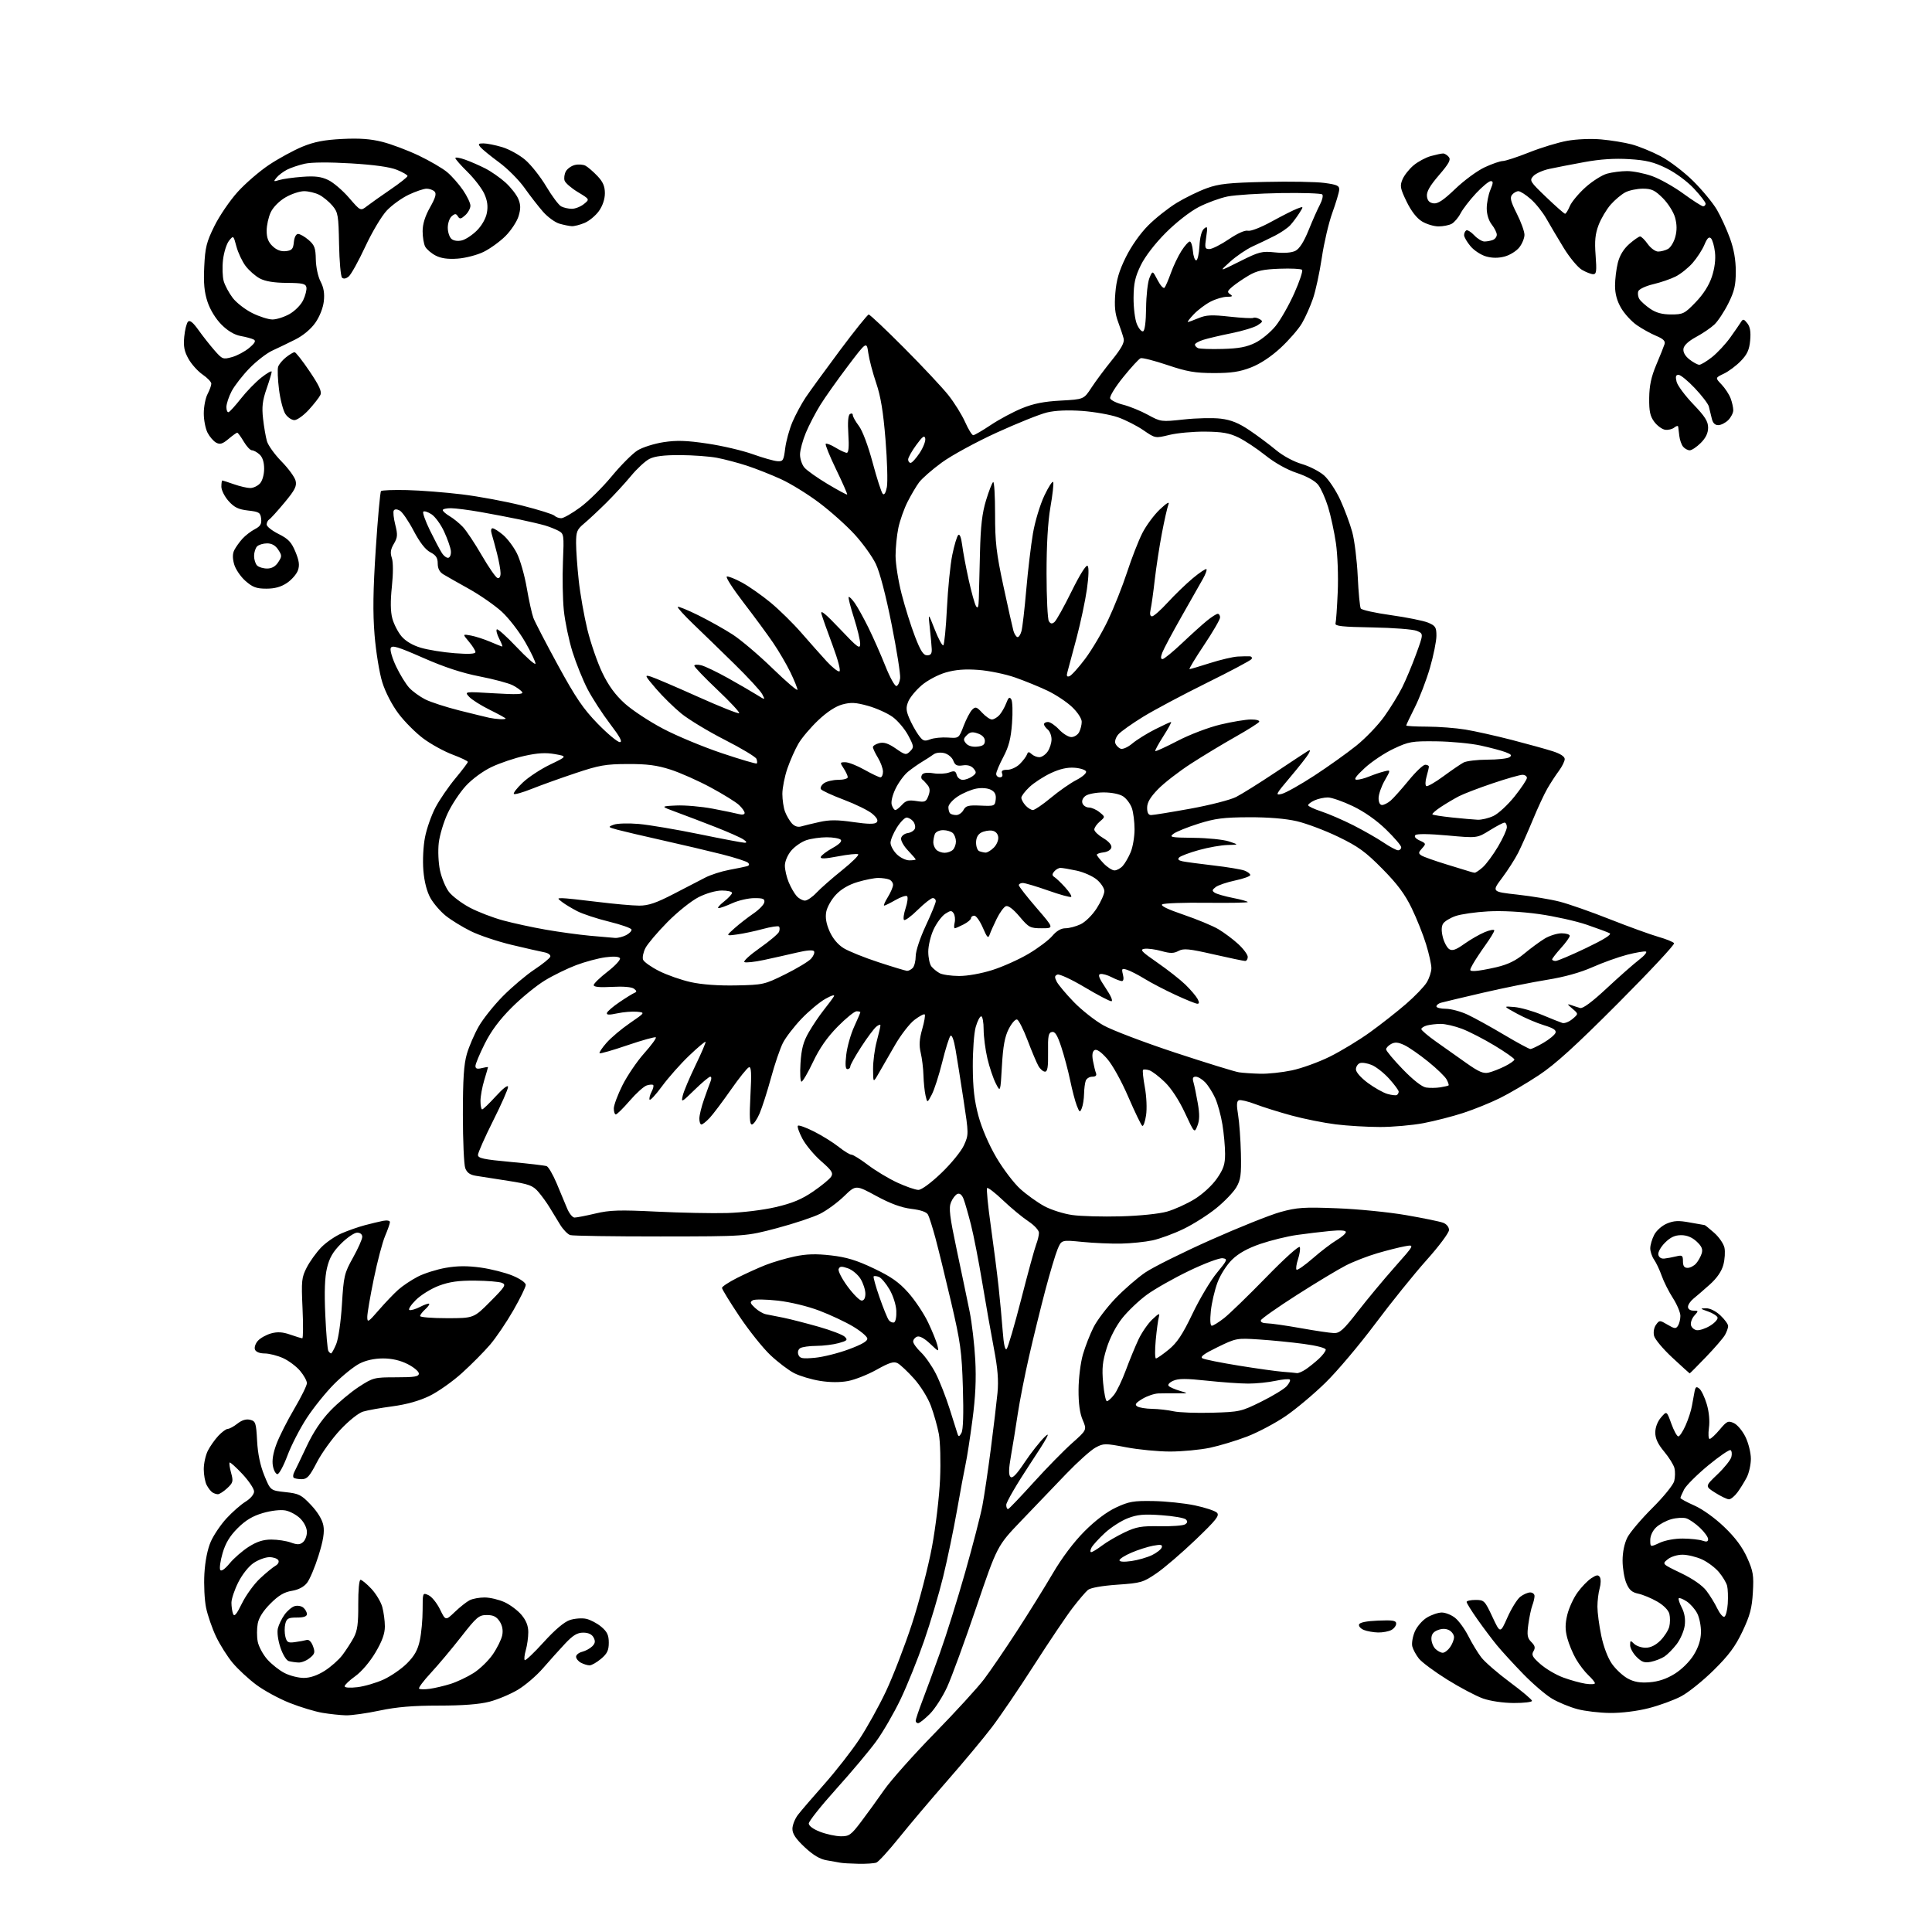 <?xml version="1.0" encoding="UTF-8" standalone="no"?>
<svg 
  version="1.1" 
  xmlns="http://www.w3.org/2000/svg" 
  xmlns:xlink="http://www.w3.org/1999/xlink" 
  xmlns:svg="http://www.w3.org/2000/svg"
  xmlns:rdf="http://www.w3.org/1999/02/22-rdf-syntax-ns#"
  xmlns:cc="http://creativecommons.org/ns#"
  xmlns:dc="http://purl.org/dc/elements/1.1/"
  viewBox="0 0 768 768"
  width="768"
  height="768"
>
<style>svg {background-color: white; }</style>"
<path stroke="none" fill="black" fill-rule="evenodd" d="M341.17,740.88C338.05,740.82 334.82,740.63 334.00,740.45C333.18,740.28 330.76,739.85 328.64,739.50C325.95,739.06 323.28,737.47 319.89,734.30C316.35,730.99 315.00,728.97 315.00,727.00C315.00,725.50 316.00,722.97 317.23,721.38C318.45,719.80 323.18,714.29 327.73,709.16C332.28,704.02 338.48,696.08 341.51,691.52C344.55,686.96 349.34,678.34 352.16,672.37C354.98,666.39 359.65,654.30 362.53,645.50C365.40,636.70 368.97,622.98 370.46,615.00C371.96,606.93 373.39,594.96 373.69,588.00C373.99,581.03 373.77,573.07 373.20,570.00C372.63,566.98 371.20,561.93 370.03,558.80C368.82,555.57 365.91,550.90 363.33,548.02C360.82,545.23 357.90,542.48 356.84,541.91C355.30,541.09 353.61,541.61 348.52,544.45C345.00,546.42 339.88,548.45 337.15,548.97C333.95,549.58 329.95,549.56 325.96,548.92C322.55,548.37 317.93,546.99 315.70,545.85C313.47,544.71 309.20,541.47 306.21,538.64C303.23,535.82 297.68,528.87 293.89,523.20C290.10,517.53 287.00,512.47 287.00,511.96C287.00,511.45 289.70,509.67 293.00,508.00C296.30,506.33 301.37,504.03 304.25,502.89C307.14,501.75 312.37,500.20 315.89,499.46C320.61,498.47 324.37,498.36 330.32,499.04C336.48,499.74 340.47,500.95 347.30,504.20C354.20,507.48 357.33,509.67 361.05,513.85C363.70,516.82 367.24,522.12 368.92,525.64C370.59,529.15 372.26,533.25 372.62,534.76C373.26,537.50 373.26,537.50 369.70,534.12C367.47,532.01 365.54,530.96 364.57,531.34C363.70,531.67 363.00,532.54 363.00,533.28C363.00,534.02 364.39,535.95 366.09,537.56C367.80,539.18 370.47,543.01 372.03,546.09C373.59,549.16 376.05,555.46 377.51,560.09C378.96,564.71 380.37,569.17 380.64,570.00C381.05,571.23 381.32,571.16 382.19,569.61C382.88,568.40 383.08,562.02 382.76,551.61C382.32,537.21 381.82,533.59 378.06,517.50C375.74,507.60 372.93,496.12 371.81,492.00C370.69,487.88 369.38,483.77 368.91,482.87C368.35,481.80 366.07,481.00 362.28,480.54C358.28,480.05 353.99,478.48 348.34,475.42C340.19,471.00 340.19,471.00 335.55,475.50C333.00,477.98 328.74,481.11 326.08,482.46C323.42,483.81 315.68,486.39 308.87,488.20C296.50,491.48 296.50,491.48 262.50,491.51C243.80,491.52 227.68,491.28 226.69,490.97C225.69,490.66 223.89,488.82 222.69,486.87C221.48,484.93 219.60,481.84 218.50,480.01C217.40,478.18 215.38,475.38 214.00,473.78C211.81,471.25 210.31,470.70 202.00,469.40C196.78,468.58 191.02,467.68 189.20,467.40C186.86,467.04 185.63,466.17 184.95,464.38C184.43,463.00 184.00,453.43 184.00,443.12C184.00,428.90 184.39,423.05 185.59,418.93C186.47,415.94 188.58,411.05 190.28,408.06C191.98,405.06 196.32,399.62 199.93,395.97C203.55,392.32 209.17,387.57 212.43,385.41C215.69,383.26 218.53,380.95 218.75,380.29C218.97,379.60 217.92,378.84 216.32,378.54C214.77,378.25 208.94,376.92 203.37,375.59C197.80,374.26 190.49,371.81 187.13,370.14C183.77,368.48 179.29,365.72 177.18,364.02C175.06,362.32 172.33,359.15 171.11,356.98C169.69,354.45 168.67,350.51 168.30,346.07C167.97,342.06 168.24,336.43 168.95,332.80C169.62,329.34 171.51,323.99 173.13,320.93C174.76,317.86 178.31,312.69 181.02,309.43C183.73,306.17 185.96,303.22 185.97,302.87C185.99,302.53 183.26,301.22 179.92,299.97C176.58,298.72 171.36,295.86 168.33,293.61C165.29,291.36 160.84,286.90 158.42,283.69C155.81,280.21 153.19,275.15 151.95,271.17C150.81,267.50 149.44,259.08 148.90,252.46C148.17,243.51 148.29,234.72 149.38,218.13C150.18,205.86 151.12,195.55 151.46,195.21C151.80,194.87 156.45,194.69 161.79,194.82C167.13,194.94 176.96,195.71 183.62,196.52C190.29,197.33 201.06,199.33 207.55,200.97C214.04,202.61 219.81,204.41 220.38,204.98C220.94,205.54 222.16,206.00 223.09,206.00C224.02,206.00 227.42,204.05 230.66,201.67C233.89,199.30 239.53,193.73 243.19,189.30C246.85,184.88 251.46,180.26 253.45,179.03C255.43,177.81 260.08,176.34 263.78,175.77C269.03,174.97 272.84,175.09 281.20,176.33C287.09,177.20 295.19,179.10 299.20,180.54C303.22,181.98 307.62,183.23 308.99,183.33C311.27,183.49 311.53,183.07 312.13,178.20C312.50,175.29 313.80,170.57 315.03,167.70C316.26,164.84 318.61,160.47 320.26,158.00C321.92,155.53 328.05,147.10 333.88,139.28C339.72,131.46 344.87,125.05 345.32,125.03C345.78,125.01 352.11,130.98 359.39,138.30C366.68,145.61 374.58,154.05 376.97,157.05C379.35,160.05 382.35,164.86 383.64,167.75C384.92,170.64 386.38,173.00 386.87,173.00C387.37,173.00 390.50,171.18 393.84,168.95C397.17,166.72 402.74,163.74 406.20,162.32C410.81,160.43 414.97,159.60 421.67,159.24C430.83,158.74 430.83,158.74 433.85,154.12C435.51,151.58 439.19,146.63 442.03,143.13C445.73,138.55 447.04,136.16 446.68,134.63C446.39,133.46 445.41,130.47 444.48,128.00C443.22,124.64 442.94,121.73 443.36,116.52C443.78,111.29 444.83,107.71 447.55,102.21C449.73,97.80 453.28,92.76 456.46,89.59C459.36,86.68 464.47,82.65 467.80,80.62C471.13,78.60 476.48,75.99 479.68,74.83C484.54,73.06 488.38,72.65 503.00,72.31C512.62,72.08 523.20,72.27 526.50,72.72C531.62,73.42 532.48,73.83 532.35,75.52C532.26,76.61 531.03,80.69 529.62,84.60C528.20,88.50 526.32,96.52 525.45,102.40C524.57,108.29 522.99,115.64 521.92,118.72C520.86,121.81 518.89,126.22 517.54,128.52C516.19,130.82 512.39,135.20 509.08,138.27C505.26,141.80 500.96,144.65 497.28,146.07C492.81,147.81 489.46,148.31 482.50,148.30C475.06,148.29 471.86,147.74 464.06,145.11C458.86,143.36 454.07,142.14 453.41,142.40C452.74,142.65 449.63,146.04 446.49,149.93C443.35,153.81 441.02,157.60 441.31,158.36C441.59,159.11 443.93,160.25 446.49,160.89C449.05,161.54 453.48,163.34 456.32,164.90C461.43,167.70 461.62,167.72 470.63,166.74C475.65,166.19 482.26,166.05 485.32,166.43C489.41,166.94 492.44,168.17 496.70,171.05C499.89,173.20 504.64,176.74 507.24,178.91C510.03,181.23 514.26,183.51 517.49,184.45C520.52,185.33 524.49,187.37 526.33,188.98C528.16,190.59 531.07,194.97 532.79,198.71C534.50,202.44 536.64,208.20 537.54,211.50C538.44,214.80 539.42,222.75 539.72,229.16C540.02,235.57 540.56,241.29 540.93,241.88C541.29,242.47 546.72,243.67 552.98,244.54C559.25,245.42 565.87,246.75 567.69,247.51C570.62,248.74 571.00,249.34 571.00,252.74C571.00,254.86 569.84,260.58 568.43,265.47C567.01,270.35 564.31,277.41 562.43,281.15C560.54,284.89 559.00,288.15 559.00,288.39C559.00,288.63 562.74,288.84 567.30,288.85C571.87,288.86 578.73,289.39 582.55,290.02C586.37,290.65 594.67,292.51 601.00,294.14C607.33,295.78 614.64,297.80 617.25,298.64C620.26,299.60 622.00,300.74 622.00,301.74C622.00,302.60 620.96,304.70 619.70,306.41C618.43,308.11 616.36,311.29 615.10,313.47C613.84,315.65 611.22,321.28 609.29,325.97C607.35,330.66 604.74,336.53 603.49,339.01C602.23,341.49 599.35,345.99 597.09,349.00C592.97,354.49 592.97,354.49 603.26,355.63C608.92,356.26 616.45,357.51 619.98,358.42C623.52,359.32 632.51,362.47 639.96,365.42C647.41,368.36 656.06,371.50 659.20,372.40C662.33,373.29 665.16,374.44 665.47,374.95C665.79,375.47 655.80,386.17 643.27,398.74C626.35,415.72 618.25,423.08 611.74,427.39C606.93,430.58 599.92,434.70 596.18,436.54C592.44,438.39 585.91,441.03 581.67,442.41C577.43,443.80 570.31,445.62 565.87,446.47C561.42,447.31 553.65,448.00 548.61,448.00C543.57,448.00 535.63,447.53 530.97,446.95C526.31,446.37 518.45,444.80 513.50,443.46C508.55,442.11 502.07,440.09 499.10,438.95C496.14,437.82 493.16,437.11 492.49,437.37C491.59,437.71 491.50,439.21 492.16,443.17C492.65,446.10 493.15,453.00 493.28,458.50C493.47,467.04 493.20,469.01 491.44,472.00C490.31,473.93 486.71,477.67 483.44,480.31C480.18,482.96 474.34,486.66 470.47,488.53C466.61,490.40 461.05,492.44 458.13,493.07C455.20,493.69 449.59,494.27 445.65,494.35C441.72,494.43 434.78,494.13 430.23,493.68C421.96,492.86 421.96,492.86 420.41,496.56C419.56,498.60 417.37,505.94 415.53,512.88C413.70,519.82 410.81,531.58 409.11,539.00C407.41,546.42 405.37,556.77 404.58,562.00C403.80,567.23 402.58,574.76 401.87,578.75C400.96,583.92 400.90,586.30 401.67,587.07C402.44,587.84 404.05,586.20 407.30,581.32C409.80,577.57 413.43,572.97 415.37,571.10C417.90,568.67 416.23,571.74 409.45,581.97C404.25,589.82 400.00,597.12 400.00,598.20C400.00,599.28 400.36,600.02 400.81,599.83C401.26,599.65 405.81,594.87 410.93,589.22C416.05,583.57 422.90,576.57 426.16,573.68C432.07,568.41 432.07,568.41 430.38,564.45C429.23,561.77 428.70,557.89 428.74,552.36C428.77,547.85 429.54,541.64 430.48,538.41C431.41,535.21 433.32,530.33 434.72,527.57C436.11,524.82 440.01,519.68 443.38,516.16C446.75,512.64 452.08,508.01 455.22,505.86C458.37,503.72 470.07,497.89 481.22,492.92C492.38,487.94 504.88,482.94 509.00,481.80C515.61,479.97 518.28,479.80 531.50,480.31C539.75,480.62 552.09,481.85 558.91,483.03C565.74,484.21 572.38,485.57 573.66,486.06C575.04,486.58 576.00,487.77 576.00,488.95C576.00,490.05 572.01,495.41 567.07,500.92C562.16,506.41 552.99,517.78 546.69,526.20C540.40,534.61 531.48,545.18 526.87,549.67C522.27,554.17 515.16,560.13 511.09,562.91C507.01,565.70 500.14,569.34 495.83,571.01C491.51,572.67 484.81,574.70 480.93,575.52C477.05,576.33 469.96,577.00 465.18,577.01C460.41,577.01 452.53,576.25 447.67,575.32C439.24,573.71 438.69,573.71 435.48,575.44C433.63,576.44 428.38,581.15 423.81,585.90C419.24,590.66 411.20,599.04 405.95,604.53C396.40,614.50 396.40,614.50 388.07,639.00C383.50,652.48 378.30,666.68 376.52,670.57C374.75,674.45 371.64,679.29 369.62,681.32C367.59,683.34 365.50,685.00 364.97,685.00C364.44,685.00 364.00,684.56 364.00,684.02C364.00,683.49 365.17,680.00 366.59,676.27C368.02,672.55 371.20,663.88 373.66,657.00C376.13,650.12 380.62,635.76 383.65,625.08C386.68,614.40 389.77,602.48 390.51,598.58C391.25,594.69 392.76,584.52 393.86,576.00C394.96,567.48 396.16,557.44 396.52,553.70C396.99,548.73 396.62,544.02 395.12,536.20C393.99,530.31 391.91,518.52 390.49,510.00C389.08,501.48 387.05,491.08 385.99,486.90C384.93,482.72 383.61,478.11 383.06,476.67C382.42,474.99 381.54,474.24 380.62,474.59C379.83,474.89 378.67,476.39 378.04,477.91C377.09,480.19 377.49,483.49 380.37,497.08C382.29,506.11 384.58,517.10 385.47,521.50C386.35,525.90 387.35,534.45 387.68,540.50C388.10,548.27 387.77,555.32 386.55,564.50C385.61,571.65 384.39,579.52 383.84,582.00C383.30,584.48 381.75,592.80 380.40,600.50C379.04,608.20 376.57,620.06 374.90,626.86C373.24,633.66 369.82,645.14 367.31,652.36C364.81,659.59 360.61,670.00 357.98,675.50C355.35,681.00 350.98,688.54 348.27,692.25C345.56,695.96 338.43,704.46 332.42,711.13C326.41,717.81 321.50,723.99 321.50,724.86C321.50,725.81 323.29,727.13 326.00,728.17C328.48,729.12 332.16,729.92 334.19,729.95C337.54,729.99 338.29,729.46 342.24,724.25C344.64,721.09 348.80,715.35 351.48,711.50C354.17,707.65 363.19,697.52 371.52,689.00C379.85,680.48 388.70,670.80 391.19,667.50C393.69,664.20 399.52,655.65 404.17,648.50C408.81,641.35 415.25,631.00 418.47,625.50C422.16,619.21 426.84,612.99 431.08,608.74C435.38,604.42 439.94,600.98 443.66,599.25C448.78,596.86 450.61,596.55 458.50,596.69C463.45,596.78 470.85,597.55 474.95,598.41C479.05,599.27 483.01,600.58 483.75,601.32C484.87,602.45 483.49,604.20 475.26,612.08C469.85,617.26 462.89,623.24 459.77,625.38C454.42,629.04 453.58,629.29 444.13,629.94C438.02,630.37 433.49,631.18 432.47,632.02C431.55,632.79 428.81,635.99 426.38,639.16C423.95,642.32 417.06,652.55 411.07,661.89C405.08,671.24 397.50,682.40 394.22,686.69C390.94,690.99 383.03,700.48 376.63,707.79C370.24,715.09 361.61,725.29 357.47,730.44C353.32,735.60 349.24,740.08 348.38,740.41C347.53,740.73 344.29,740.95 341.17,740.88zM137.50,681.87C135.30,681.81 131.12,681.37 128.20,680.88C125.29,680.40 119.42,678.63 115.16,676.94C110.90,675.26 104.90,671.99 101.83,669.69C98.75,667.39 94.54,663.48 92.47,661.00C90.40,658.52 87.44,653.83 85.88,650.56C84.33,647.30 82.55,642.14 81.92,639.11C81.29,636.07 80.99,629.96 81.25,625.54C81.55,620.47 82.50,615.76 83.81,612.78C84.96,610.18 87.78,606.02 90.07,603.54C92.37,601.05 95.76,598.07 97.62,596.93C99.60,595.70 101.00,594.02 101.00,592.88C101.00,591.80 98.91,588.68 96.35,585.94C93.79,583.21 91.51,581.16 91.28,581.39C91.04,581.62 91.31,583.47 91.87,585.50C92.80,588.86 92.65,589.42 90.30,591.60C88.87,592.92 87.21,593.99 86.60,593.98C86.00,593.98 85.00,593.64 84.40,593.23C83.79,592.83 82.78,591.52 82.15,590.32C81.52,589.11 81.00,586.28 81.00,584.02C81.00,581.75 81.73,578.46 82.61,576.70C83.50,574.94 85.39,572.26 86.80,570.75C88.22,569.24 89.90,568.00 90.55,568.00C91.20,568.00 92.93,567.06 94.40,565.90C96.18,564.50 97.86,564.00 99.43,564.39C101.61,564.94 101.82,565.58 102.20,572.74C102.47,577.88 103.44,582.52 105.06,586.50C107.51,592.50 107.51,592.50 113.45,593.14C118.84,593.72 119.79,594.19 123.63,598.26C126.29,601.08 128.11,604.08 128.54,606.38C129.04,609.02 128.51,612.34 126.63,618.36C125.20,622.94 123.14,627.82 122.05,629.21C120.76,630.85 118.63,631.96 115.99,632.39C112.99,632.87 110.74,634.20 107.52,637.43C104.64,640.30 102.89,643.06 102.45,645.41C102.08,647.39 102.07,650.58 102.44,652.52C102.80,654.46 104.50,657.63 106.20,659.58C107.91,661.53 111.02,663.99 113.12,665.06C115.21,666.13 118.65,667.00 120.76,667.00C123.26,667.00 126.16,666.01 129.05,664.18C131.50,662.63 134.67,659.81 136.10,657.93C137.53,656.04 139.55,652.92 140.59,651.00C142.08,648.23 142.46,645.47 142.41,637.75C142.38,632.18 142.76,628.00 143.31,628.00C143.83,628.00 145.76,629.59 147.59,631.53C149.42,633.47 151.39,636.73 151.96,638.78C152.52,640.83 152.99,644.31 152.99,646.52C153.00,649.38 151.92,652.38 149.25,656.89C147.05,660.60 143.74,664.50 141.25,666.29C138.91,667.96 137.00,669.78 137.00,670.31C137.00,670.89 139.05,671.04 142.08,670.68C144.87,670.35 149.55,668.98 152.48,667.64C155.40,666.30 159.59,663.41 161.79,661.21C164.77,658.23 166.07,655.90 166.89,652.06C167.50,649.22 168.00,643.78 168.00,639.97C168.00,633.07 168.01,633.05 170.34,634.11C171.63,634.70 173.68,637.23 174.90,639.74C177.12,644.29 177.12,644.29 180.81,640.76C182.84,638.82 185.48,636.73 186.68,636.12C187.89,635.50 190.59,635.01 192.68,635.02C194.78,635.03 198.32,635.87 200.54,636.88C202.76,637.89 205.80,640.16 207.29,641.93C209.16,644.16 210.00,646.29 210.00,648.83C210.00,650.86 209.56,654.06 209.02,655.94C208.48,657.83 208.28,659.62 208.59,659.92C208.90,660.23 212.28,657.03 216.10,652.81C220.60,647.85 224.29,644.73 226.53,643.99C228.44,643.36 231.37,643.14 233.03,643.51C234.69,643.87 237.39,645.30 239.02,646.67C241.37,648.65 242.00,649.99 242.00,653.00C242.00,656.04 241.37,657.35 238.92,659.41C237.23,660.83 235.18,662.00 234.36,662.00C233.54,662.00 232.00,661.53 230.93,660.96C229.87,660.40 229.00,659.32 229.00,658.57C229.00,657.83 230.09,656.94 231.43,656.61C232.77,656.27 234.57,655.29 235.43,654.43C236.61,653.25 236.74,652.39 235.96,650.93C235.28,649.66 233.87,649.00 231.83,649.00C229.47,649.00 227.76,650.04 224.62,653.38C222.35,655.80 218.41,660.18 215.86,663.13C213.31,666.09 208.81,669.94 205.86,671.71C202.91,673.47 197.82,675.61 194.54,676.46C190.54,677.49 183.94,678.00 174.44,678.00C164.17,678.00 157.73,678.54 150.90,679.98C145.73,681.08 139.70,681.92 137.50,681.87zM640.09,680.93C635.92,680.90 630.04,680.21 627.02,679.40C624.01,678.59 619.51,676.74 617.02,675.28C614.54,673.83 609.35,669.39 605.50,665.43C601.65,661.47 596.94,656.33 595.04,654.01C593.13,651.69 589.64,647.04 587.29,643.70C584.93,640.35 583.00,637.25 583.00,636.80C583.00,636.36 584.60,636.00 586.55,636.00C589.96,636.00 590.24,636.28 593.24,642.70C596.37,649.39 596.37,649.39 599.23,642.95C600.81,639.40 603.09,635.72 604.30,634.77C605.51,633.82 607.29,633.03 608.25,633.02C609.21,633.01 610.00,633.65 610.00,634.43C610.00,635.22 609.61,636.91 609.12,638.18C608.64,639.46 607.93,642.83 607.54,645.67C606.95,650.01 607.14,651.14 608.73,652.73C610.21,654.21 610.39,655.03 609.57,656.40C608.69,657.85 609.18,658.75 612.40,661.56C614.54,663.43 618.59,665.81 621.40,666.84C624.20,667.87 628.19,668.98 630.25,669.30C632.31,669.61 634.00,669.53 634.00,669.11C634.00,668.69 632.83,667.26 631.40,665.92C629.98,664.59 627.76,661.70 626.49,659.50C625.21,657.30 623.64,653.53 623.01,651.13C622.14,647.82 622.14,645.58 623.02,641.90C623.67,639.22 625.49,635.24 627.08,633.05C628.66,630.86 631.13,628.30 632.57,627.37C634.65,626.00 635.33,625.92 635.98,626.96C636.42,627.68 636.38,629.67 635.89,631.38C635.40,633.09 635.00,636.37 635.00,638.68C635.00,640.98 635.68,646.16 636.52,650.18C637.43,654.58 639.12,659.05 640.77,661.40C642.27,663.54 645.08,666.15 647.00,667.21C649.56,668.61 651.90,669.02 655.71,668.73C659.22,668.47 662.46,667.39 665.68,665.39C668.46,663.68 671.62,660.55 673.26,657.90C675.17,654.81 676.09,651.93 676.16,648.87C676.21,646.40 675.54,643.01 674.67,641.34C673.81,639.66 671.92,637.52 670.46,636.57C669.01,635.62 667.61,635.06 667.34,635.33C667.07,635.60 667.61,637.28 668.54,639.07C669.65,641.22 670.04,643.64 669.70,646.20C669.41,648.33 667.98,651.64 666.52,653.56C665.06,655.47 662.86,657.70 661.63,658.51C660.40,659.31 657.99,660.25 656.26,660.60C653.74,661.10 652.63,660.72 650.57,658.66C649.15,657.25 648.00,655.14 648.00,653.97C648.00,652.05 648.14,652.00 649.57,653.43C650.44,654.29 652.50,655.00 654.15,655.00C656.12,655.00 658.14,654.02 660.03,652.13C661.61,650.55 663.19,648.07 663.56,646.63C663.92,645.18 663.94,642.89 663.60,641.54C663.22,640.04 661.31,638.11 658.74,636.63C656.41,635.29 653.03,633.89 651.23,633.51C648.72,632.99 647.61,632.01 646.48,629.29C645.67,627.35 645.00,623.32 645.00,620.34C645.00,616.98 645.73,613.50 646.91,611.17C647.96,609.11 652.43,603.84 656.83,599.46C661.25,595.07 665.15,590.27 665.53,588.75C665.91,587.24 665.95,584.92 665.62,583.60C665.28,582.28 663.44,579.32 661.51,577.01C659.03,574.04 658.00,571.83 658.00,569.46C658.00,567.42 658.89,565.08 660.27,563.47C662.54,560.83 662.54,560.83 664.37,565.91C665.38,568.71 666.63,571.00 667.16,571.00C667.68,571.00 668.99,569.02 670.06,566.59C671.14,564.16 672.27,560.68 672.57,558.84C672.88,557.00 673.35,554.45 673.61,553.16C674.00,551.24 674.34,551.04 675.54,552.03C676.34,552.70 677.66,555.47 678.47,558.20C679.37,561.25 679.71,564.86 679.33,567.58C679.00,570.01 679.13,572.00 679.61,572.00C680.10,572.00 681.90,570.33 683.62,568.28C686.46,564.90 686.97,564.67 689.24,565.70C690.62,566.33 692.70,568.82 693.87,571.24C695.04,573.65 696.00,577.54 696.00,579.87C696.00,582.19 695.26,585.54 694.35,587.30C693.43,589.06 691.78,591.74 690.66,593.25C689.54,594.76 688.02,596.00 687.29,596.00C686.56,596.00 684.11,594.83 681.86,593.41C677.75,590.82 677.75,590.82 682.71,586.09C685.44,583.49 687.93,580.38 688.24,579.18C688.56,577.98 688.41,576.76 687.93,576.45C687.44,576.15 683.42,578.91 678.98,582.57C674.55,586.24 670.27,590.51 669.46,592.07C668.66,593.63 668.00,595.15 668.00,595.46C668.00,595.77 670.50,597.13 673.55,598.48C676.81,599.92 681.73,603.46 685.44,607.02C689.80,611.20 692.62,615.00 694.51,619.19C696.92,624.57 697.19,626.19 696.79,633.01C696.43,639.27 695.65,642.21 692.66,648.51C689.81,654.51 687.21,658.01 681.23,663.91C676.98,668.11 671.17,672.78 668.32,674.29C665.48,675.81 659.67,677.93 655.41,679.02C650.83,680.20 644.59,680.97 640.09,680.93zM601.75,676.97C597.46,676.95 592.46,676.21 589.50,675.17C586.75,674.20 580.36,670.83 575.30,667.67C570.24,664.52 565.17,660.75 564.03,659.31C562.89,657.86 561.71,655.69 561.41,654.48C561.10,653.27 561.54,650.65 562.37,648.66C563.20,646.66 565.36,644.14 567.19,643.03C569.01,641.92 571.68,641.01 573.12,641.00C574.55,641.00 576.93,641.94 578.40,643.10C579.87,644.25 582.24,647.52 583.68,650.35C585.11,653.18 587.42,656.99 588.81,658.81C590.20,660.64 595.31,665.07 600.17,668.68C605.03,672.28 609.00,675.63 609.00,676.12C609.00,676.60 605.74,676.99 601.75,676.97zM170.84,671.33C172.85,671.05 176.57,670.17 179.11,669.38C181.64,668.58 185.75,666.64 188.24,665.06C190.74,663.48 194.18,660.14 195.90,657.64C197.62,655.14 199.30,651.73 199.64,650.06C200.04,648.06 199.69,646.17 198.60,644.51C197.37,642.64 196.08,642.00 193.52,642.00C190.38,642.00 189.47,642.77 183.29,650.69C179.55,655.47 174.14,661.92 171.25,665.03C168.37,668.13 166.27,670.94 166.59,671.26C166.91,671.58 168.83,671.61 170.84,671.33zM118.64,660.88C117.46,660.82 115.74,660.57 114.81,660.32C113.84,660.07 112.41,657.74 111.46,654.89C110.49,651.97 110.08,648.81 110.47,647.26C110.83,645.81 112.01,643.38 113.09,641.87C114.17,640.36 115.96,638.83 117.07,638.48C118.19,638.12 119.75,638.38 120.55,639.04C121.35,639.70 122.00,640.86 122.00,641.62C122.00,642.56 120.73,643.00 118.02,643.00C114.61,643.00 113.95,643.36 113.41,645.50C113.07,646.88 113.08,649.17 113.44,650.60C114.00,652.87 114.51,653.15 117.30,652.76C119.06,652.52 121.14,652.14 121.93,651.91C122.79,651.66 123.77,652.63 124.41,654.35C125.32,656.84 125.15,657.46 123.12,659.10C121.83,660.15 119.82,660.95 118.64,660.88zM573.51,657.00C574.27,657.00 575.59,656.00 576.44,654.78C577.30,653.56 578.00,651.77 578.00,650.81C578.00,649.85 577.13,648.60 576.07,648.04C574.78,647.35 573.27,647.33 571.57,647.98C569.77,648.66 569.00,649.69 569.00,651.40C569.00,652.75 569.71,654.56 570.57,655.43C571.44,656.29 572.76,657.00 573.51,657.00zM547.82,648.94C545.99,648.90 543.45,648.45 542.17,647.94C540.88,647.42 540.02,646.44 540.25,645.75C540.51,644.94 543.20,644.40 547.83,644.21C553.68,643.97 555.00,644.19 555.00,645.42C555.00,646.25 554.13,647.40 553.07,647.96C552.00,648.53 549.64,648.97 547.82,648.94zM96.18,637.37C97.76,634.14 100.98,629.70 103.32,627.50C105.67,625.30 108.44,623.02 109.47,622.44C110.57,621.82 111.04,620.88 110.62,620.19C110.21,619.53 108.63,619.00 107.09,619.00C105.55,619.00 102.77,620.01 100.90,621.25C98.92,622.56 96.35,625.78 94.75,628.93C93.24,631.92 92.00,635.59 92.00,637.10C92.00,638.60 92.29,640.60 92.65,641.54C93.14,642.81 94.04,641.75 96.18,637.37zM685.44,642.69C686.02,642.50 686.64,640.16 686.81,637.49C686.98,634.82 686.87,631.62 686.56,630.39C686.25,629.16 684.78,626.71 683.29,624.93C681.80,623.16 678.76,620.89 676.54,619.88C674.32,618.87 670.86,618.03 668.86,618.02C666.78,618.01 664.24,618.79 662.94,619.85C660.66,621.70 660.66,621.70 668.19,625.32C672.93,627.60 676.68,630.20 678.32,632.35C679.75,634.22 681.70,637.40 682.65,639.40C683.61,641.40 684.86,642.88 685.44,642.69zM91.30,621.45C93.00,619.39 96.41,616.43 98.89,614.86C102.12,612.81 104.66,612.00 107.87,612.00C110.34,612.00 113.82,612.53 115.61,613.18C118.19,614.11 119.20,614.08 120.43,613.05C121.30,612.34 122.00,610.52 122.00,609.01C122.00,607.39 120.93,605.21 119.39,603.66C117.95,602.22 115.29,600.77 113.47,600.43C111.53,600.06 107.84,600.49 104.51,601.45C100.41,602.65 97.64,604.31 94.47,607.47C91.33,610.61 89.64,613.42 88.48,617.41C87.59,620.47 87.17,623.47 87.55,624.08C87.97,624.75 89.41,623.74 91.30,621.45zM449.75,620.54C452.36,620.17 456.05,619.10 457.95,618.18C459.84,617.26 461.59,615.88 461.82,615.11C462.17,614.02 461.45,613.88 458.38,614.45C456.25,614.85 452.36,616.09 449.75,617.21C447.14,618.33 445.00,619.69 445.00,620.24C445.00,620.85 446.82,620.96 449.75,620.54zM433.77,617.00C434.23,617.00 436.16,615.82 438.06,614.39C439.95,612.95 443.98,610.60 447.00,609.16C451.72,606.92 453.71,606.57 461.06,606.70C465.76,606.79 470.26,606.46 471.05,605.97C472.08,605.34 472.18,604.78 471.40,604.00C470.81,603.41 466.44,602.65 461.69,602.32C454.72,601.82 452.15,602.05 448.34,603.51C445.74,604.50 441.65,607.13 439.24,609.34C436.84,611.56 434.43,614.19 433.90,615.19C433.37,616.18 433.31,617.00 433.77,617.00zM659.75,613.29C661.94,612.28 665.79,611.57 669.00,611.60C672.02,611.63 675.51,612.01 676.75,612.44C678.40,613.02 679.00,612.85 679.00,611.81C679.00,611.03 677.54,609.00 675.75,607.31C673.96,605.61 671.50,603.92 670.28,603.55C669.07,603.19 666.41,603.34 664.39,603.90C662.37,604.46 659.66,605.91 658.36,607.13C656.95,608.45 656.00,610.50 656.00,612.19C656.00,615.03 656.00,615.03 659.75,613.29zM119.92,588.00C118.50,588.00 117.06,587.73 116.73,587.39C116.39,587.06 116.51,586.05 116.99,585.14C117.47,584.24 119.66,579.67 121.86,575.00C124.51,569.35 127.67,564.60 131.29,560.82C134.28,557.70 139.38,553.43 142.61,551.32C148.33,547.61 148.76,547.50 157.50,547.50C164.83,547.50 166.50,547.22 166.50,546.00C166.50,545.17 164.49,543.49 162.04,542.25C159.08,540.76 155.78,540.00 152.25,540.00C148.86,540.00 145.47,540.74 142.92,542.04C140.72,543.16 136.21,546.79 132.90,550.10C129.59,553.41 124.67,559.51 121.96,563.66C119.25,567.80 115.79,574.52 114.27,578.59C112.75,582.65 110.96,585.98 110.30,585.99C109.63,586.00 108.81,584.53 108.48,582.72C108.07,580.56 108.56,577.59 109.92,573.97C111.05,570.96 114.23,564.68 116.99,560.00C119.74,555.33 122.00,550.75 122.00,549.83C122.00,548.91 120.78,546.70 119.29,544.93C117.80,543.16 114.76,540.89 112.54,539.88C110.32,538.87 107.02,538.03 105.22,538.02C103.20,538.01 101.71,537.41 101.35,536.46C101.02,535.62 101.55,534.04 102.53,532.97C103.50,531.89 105.86,530.58 107.77,530.05C110.31,529.35 112.35,529.48 115.37,530.53C117.64,531.32 119.80,531.98 120.16,531.99C120.52,531.99 120.56,526.64 120.26,520.08C119.76,509.11 119.89,507.82 121.94,503.83C123.17,501.45 125.74,497.88 127.65,495.89C129.57,493.90 133.24,491.37 135.82,490.26C138.39,489.15 142.53,487.70 145.00,487.05C147.47,486.39 150.74,485.61 152.25,485.31C153.82,485.01 155.00,485.21 155.00,485.80C155.00,486.37 154.14,488.83 153.10,491.28C152.05,493.72 150.02,501.39 148.60,508.32C147.17,515.25 146.00,522.08 146.00,523.49C146.00,525.86 146.36,525.65 150.58,520.78C153.09,517.88 156.58,514.23 158.33,512.67C160.07,511.12 163.58,508.78 166.11,507.48C168.65,506.17 173.64,504.60 177.20,503.98C181.83,503.17 185.81,503.15 191.11,503.88C195.19,504.45 200.88,505.89 203.76,507.09C206.78,508.34 209.00,509.90 209.00,510.76C209.00,511.59 206.78,516.14 204.06,520.88C201.34,525.62 197.18,531.77 194.80,534.55C192.42,537.33 187.42,542.38 183.67,545.77C179.93,549.17 174.08,553.29 170.68,554.93C166.64,556.88 161.55,558.30 156.00,559.04C151.32,559.66 146.06,560.60 144.31,561.14C142.49,561.70 138.61,564.80 135.26,568.38C132.04,571.82 127.85,577.64 125.95,581.32C123.05,586.93 122.09,587.99 119.92,588.00zM481.82,561.58C492.76,561.27 493.42,561.12 501.37,557.18C505.89,554.94 510.43,552.18 511.46,551.05C512.48,549.91 513.05,548.72 512.73,548.40C512.40,548.07 509.83,548.30 507.02,548.90C504.20,549.51 499.34,550.00 496.20,550.00C493.07,550.00 485.66,549.48 479.75,548.84C471.41,547.94 468.41,547.95 466.35,548.89C464.80,549.59 464.07,550.46 464.60,550.97C465.09,551.45 467.07,552.31 469.00,552.88C472.50,553.91 472.50,553.91 468.00,553.86C465.52,553.84 462.15,553.86 460.50,553.91C458.85,553.96 455.96,554.95 454.08,556.09C451.41,557.72 450.97,558.37 452.08,559.07C452.86,559.57 455.52,560.00 458.00,560.04C460.48,560.08 464.30,560.52 466.50,561.01C468.70,561.50 475.59,561.76 481.82,561.58zM440.01,557.00C440.48,557.00 441.76,555.85 442.86,554.45C443.96,553.05 446.06,548.67 447.53,544.70C448.99,540.74 451.26,535.24 452.56,532.47C453.87,529.70 456.35,526.10 458.08,524.47C460.67,522.03 461.14,521.86 460.67,523.50C460.36,524.60 459.79,528.76 459.42,532.75C459.05,536.74 459.09,540.00 459.52,540.00C459.94,540.00 462.23,538.41 464.60,536.47C467.92,533.75 470.09,530.48 474.04,522.22C476.86,516.32 481.21,509.02 483.71,506.00C487.96,500.84 488.10,500.48 486.02,500.17C484.79,499.98 478.80,502.23 472.69,505.17C466.59,508.10 459.02,512.39 455.86,514.70C452.70,517.02 448.30,521.21 446.08,524.02C443.65,527.09 441.21,531.79 439.95,535.81C438.26,541.22 437.98,543.88 438.51,549.75C438.88,553.74 439.55,557.00 440.01,557.00zM515.53,545.83C516.09,545.92 517.67,545.26 519.03,544.35C520.39,543.44 522.74,541.55 524.25,540.16C525.76,538.77 527.00,537.12 527.00,536.50C527.00,535.85 523.36,534.90 518.25,534.22C513.44,533.57 505.45,532.78 500.50,532.46C491.65,531.88 491.37,531.93 484.01,535.51C478.56,538.16 476.93,539.37 478.01,539.96C478.83,540.41 485.35,541.72 492.50,542.87C499.65,544.03 507.52,545.13 510.00,545.31C512.48,545.50 514.96,545.73 515.53,545.83zM671.67,545.95C671.58,545.93 668.49,543.12 664.80,539.70C661.12,536.29 657.84,532.38 657.51,531.00C657.16,529.54 657.49,527.71 658.30,526.60C659.66,524.74 659.75,524.74 662.89,526.59C665.67,528.24 666.21,528.29 667.03,526.99C667.55,526.17 667.98,524.41 667.98,523.09C667.99,521.76 666.66,518.59 665.03,516.04C663.39,513.50 661.38,509.51 660.56,507.17C659.74,504.84 658.37,501.94 657.53,500.74C656.69,499.54 656.00,497.51 656.00,496.23C656.00,494.95 656.70,492.54 657.57,490.87C658.45,489.16 660.65,487.21 662.63,486.38C665.41,485.22 667.27,485.13 671.75,485.96C674.84,486.53 677.49,487.00 677.65,487.00C677.80,487.00 679.49,488.37 681.39,490.04C683.30,491.71 685.14,494.38 685.49,495.96C685.84,497.54 685.64,500.62 685.06,502.79C684.36,505.39 682.50,508.09 679.66,510.63C677.28,512.76 674.36,515.28 673.17,516.24C671.98,517.20 671.00,518.66 671.00,519.49C671.00,520.37 671.90,521.00 673.15,521.00C675.22,521.00 675.24,521.08 673.57,522.93C672.61,523.98 671.98,525.67 672.17,526.68C672.36,527.68 673.42,528.62 674.51,528.77C675.60,528.91 678.00,528.11 679.82,526.99C681.65,525.86 682.97,524.39 682.75,523.72C682.53,523.05 680.81,521.96 678.92,521.31C675.74,520.20 675.69,520.11 678.14,520.06C679.74,520.02 682.02,521.15 683.89,522.90C685.60,524.50 686.98,526.41 686.96,527.15C686.95,527.89 686.38,529.47 685.71,530.66C685.05,531.85 681.65,535.79 678.17,539.41C674.68,543.04 671.76,545.98 671.67,545.95zM323.91,539.74C327.13,539.45 333.21,537.93 337.41,536.37C342.78,534.37 344.97,533.08 344.76,532.02C344.60,531.18 342.04,529.05 339.07,527.28C336.10,525.50 330.11,522.69 325.75,521.03C321.14,519.27 314.26,517.60 309.28,517.03C304.57,516.50 300.06,516.43 299.24,516.88C298.02,517.57 298.17,518.08 300.12,519.89C301.40,521.09 303.37,522.24 304.48,522.44C305.59,522.63 308.75,523.26 311.50,523.83C314.25,524.40 320.52,526.01 325.44,527.41C330.36,528.81 335.03,530.60 335.82,531.39C337.08,532.65 336.76,532.97 333.38,533.91C331.25,534.50 327.25,535.00 324.50,535.01C321.75,535.02 318.87,535.43 318.10,535.91C317.28,536.44 316.98,537.51 317.38,538.54C317.94,540.00 318.96,540.19 323.91,539.74zM131.61,538.00C131.88,538.00 132.79,536.34 133.64,534.32C134.52,532.20 135.49,525.50 135.92,518.57C136.62,507.19 136.87,506.12 140.33,499.92C142.35,496.30 144.00,492.58 144.00,491.67C144.00,490.66 143.20,490.00 141.97,490.00C140.86,490.00 138.00,491.95 135.61,494.33C132.34,497.61 130.96,499.98 129.99,504.03C129.10,507.77 128.89,513.39 129.31,522.72C129.64,530.05 130.19,536.49 130.52,537.03C130.85,537.56 131.34,538.00 131.61,538.00zM400.15,536.25C400.68,535.72 403.29,526.78 405.96,516.39C408.62,506.00 411.29,496.23 411.90,494.68C412.50,493.14 413.00,491.06 413.00,490.07C413.00,489.05 411.14,487.04 408.75,485.46C406.41,483.91 401.91,480.18 398.74,477.17C395.58,474.15 392.72,471.95 392.39,472.27C392.07,472.60 392.72,479.31 393.84,487.18C394.95,495.06 396.35,506.00 396.95,511.50C397.54,517.00 398.29,525.03 398.61,529.35C398.98,534.39 399.54,536.86 400.15,536.25zM530.26,529.92C532.58,529.99 534.09,528.62 539.76,521.31C543.47,516.53 550.07,508.59 554.44,503.66C562.39,494.70 562.39,494.70 558.44,495.42C556.27,495.81 551.35,497.05 547.50,498.18C543.65,499.31 538.02,501.49 535.00,503.04C531.98,504.58 523.23,509.85 515.56,514.75C507.89,519.65 501.44,524.18 501.22,524.83C500.99,525.54 501.95,526.01 503.67,526.04C505.23,526.06 511.23,526.92 517.00,527.95C522.77,528.99 528.74,529.87 530.26,529.92zM481.72,527.00C482.27,527.00 484.47,525.63 486.61,523.96C488.75,522.28 496.29,514.97 503.36,507.71C510.73,500.14 516.42,495.03 516.69,495.74C516.95,496.42 516.63,498.59 515.98,500.56C515.33,502.52 515.07,504.40 515.39,504.72C515.72,505.05 518.63,503.01 521.87,500.20C525.10,497.38 529.38,494.12 531.38,492.94C533.37,491.76 535.00,490.34 535.00,489.76C535.00,489.09 532.79,488.94 528.75,489.33C525.31,489.66 519.35,490.37 515.50,490.92C511.65,491.47 505.14,493.07 501.02,494.47C495.93,496.22 492.35,498.21 489.77,500.73C487.62,502.82 485.11,506.76 483.97,509.82C482.86,512.79 481.67,517.87 481.33,521.11C480.95,524.80 481.09,527.00 481.72,527.00zM355.40,525.68C356.01,525.46 356.41,523.41 356.30,521.07C356.19,518.68 355.02,515.00 353.58,512.55C352.19,510.17 350.30,507.95 349.38,507.59C348.47,507.24 347.52,507.14 347.29,507.38C347.06,507.61 348.09,511.33 349.60,515.65C351.10,519.97 352.77,524.08 353.32,524.78C353.86,525.49 354.80,525.89 355.40,525.68zM177.67,524.00C188.33,524.00 188.33,524.00 194.92,517.37C200.85,511.40 201.30,510.67 199.50,509.94C198.40,509.50 193.58,509.11 188.79,509.07C182.26,509.02 178.67,509.53 174.48,511.09C171.40,512.25 167.26,514.81 165.28,516.79C163.30,518.77 162.17,520.56 162.77,520.76C163.37,520.96 165.29,520.39 167.03,519.49C168.76,518.59 170.37,518.04 170.60,518.27C170.83,518.49 170.11,519.50 169.01,520.49C167.90,521.49 167.00,522.69 167.00,523.15C167.00,523.62 171.80,524.00 177.67,524.00zM342.53,517.00C343.47,517.00 344.00,516.00 344.00,514.25C343.99,512.74 343.14,510.10 342.09,508.38C341.04,506.67 338.78,504.77 337.05,504.17C334.54,503.29 333.80,503.35 333.37,504.47C333.08,505.24 334.69,508.37 336.95,511.43C339.21,514.49 341.72,517.00 342.53,517.00zM670.85,504.00C671.86,504.00 673.38,503.21 674.23,502.25C675.07,501.29 676.07,499.49 676.45,498.26C676.96,496.58 676.46,495.40 674.42,493.51C672.62,491.84 670.55,491.00 668.28,491.00C665.80,491.00 664.01,491.83 661.85,494.00C660.19,495.66 659.01,497.78 659.21,498.75C659.42,499.80 660.35,500.42 661.53,500.31C662.61,500.20 664.74,499.81 666.25,499.44C668.72,498.84 669.00,499.03 669.00,501.38C669.00,503.26 669.52,504.00 670.85,504.00zM228.39,484.00C229.21,484.00 232.94,483.28 236.69,482.39C242.43,481.03 246.26,480.91 261.00,481.64C270.62,482.11 283.23,482.36 289.00,482.20C295.01,482.03 303.28,481.03 308.34,479.85C314.98,478.30 318.68,476.76 323.23,473.65C326.56,471.37 329.78,468.72 330.38,467.76C331.31,466.29 330.67,465.30 326.42,461.59C323.64,459.16 320.28,455.13 318.96,452.64C317.64,450.14 316.84,447.83 317.18,447.49C317.52,447.15 320.43,448.20 323.65,449.83C326.87,451.46 331.25,454.19 333.39,455.90C335.53,457.60 337.81,459.00 338.46,459.00C339.11,459.00 342.08,460.85 345.07,463.12C348.06,465.39 353.30,468.54 356.73,470.12C360.15,471.70 363.91,473.00 365.08,473.00C366.33,473.00 370.07,470.24 374.24,466.25C378.15,462.50 382.13,457.60 383.20,455.23C385.10,450.99 385.09,450.81 383.02,437.23C381.87,429.68 380.44,420.65 379.84,417.18C379.17,413.32 378.39,411.21 377.82,411.78C377.32,412.28 375.84,416.98 374.55,422.22C373.25,427.45 371.38,433.26 370.39,435.12C368.60,438.50 368.60,438.50 367.92,435.50C367.54,433.85 367.17,430.25 367.09,427.50C367.02,424.75 366.52,420.70 366.00,418.50C365.30,415.53 365.45,413.12 366.58,409.14C367.43,406.20 367.88,403.55 367.59,403.25C367.29,402.96 365.46,403.94 363.52,405.42C361.57,406.90 358.07,411.43 355.74,415.48C353.41,419.53 350.51,424.57 349.29,426.67C347.09,430.50 347.09,430.50 347.06,425.00C347.04,421.98 347.69,417.02 348.50,414.00C349.31,410.98 349.98,408.11 349.99,407.63C349.99,407.15 349.25,407.37 348.33,408.13C347.41,408.88 344.71,412.50 342.33,416.18C339.95,419.85 338.00,423.33 338.00,423.93C338.00,424.52 337.49,425.00 336.86,425.00C336.07,425.00 335.93,423.28 336.40,419.26C336.77,416.10 338.18,411.10 339.54,408.14C340.89,405.18 342.00,402.59 342.00,402.38C342.00,402.17 341.32,402.00 340.49,402.00C339.66,402.00 336.27,404.76 332.96,408.12C328.80,412.35 325.78,416.68 323.21,422.10C321.17,426.41 319.10,429.96 318.62,429.97C318.13,429.99 317.95,426.67 318.21,422.61C318.58,416.91 319.33,414.10 321.49,410.36C323.02,407.69 325.71,403.70 327.46,401.50C329.21,399.30 331.02,396.87 331.47,396.10C331.97,395.27 330.60,395.66 328.10,397.06C325.79,398.36 321.50,401.94 318.57,405.01C315.65,408.08 312.33,412.38 311.22,414.58C310.10,416.77 307.97,423.00 306.50,428.42C305.02,433.84 302.97,440.24 301.94,442.64C300.91,445.04 299.54,447.00 298.88,447.00C298.00,447.00 297.85,444.05 298.31,435.43C298.79,426.56 298.65,423.95 297.72,424.25C297.05,424.47 293.80,428.52 290.50,433.25C287.20,437.97 283.41,443.00 282.08,444.42C280.74,445.84 279.28,447.00 278.83,447.00C278.37,447.00 278.00,445.95 278.00,444.66C278.00,443.37 278.85,439.88 279.90,436.91C280.94,433.93 282.11,430.71 282.50,429.75C282.89,428.79 282.82,428.00 282.34,428.00C281.86,428.00 279.04,430.36 276.08,433.25C270.91,438.30 270.73,438.39 271.41,435.50C271.79,433.85 274.07,428.45 276.46,423.50C278.86,418.55 280.66,414.33 280.46,414.13C280.26,413.93 277.33,416.41 273.95,419.63C270.56,422.86 265.71,428.34 263.16,431.80C260.62,435.27 258.39,437.66 258.20,437.11C258.02,436.56 258.39,435.15 259.02,433.97C259.65,432.79 259.93,431.60 259.66,431.32C259.38,431.04 258.22,431.11 257.07,431.48C255.93,431.84 252.89,434.58 250.31,437.57C247.73,440.56 245.25,443.00 244.81,443.00C244.36,443.00 244.00,441.94 244.00,440.63C244.00,439.33 245.55,435.17 247.45,431.38C249.35,427.60 253.22,421.89 256.07,418.70C258.91,415.52 261.00,412.67 260.70,412.37C260.41,412.07 255.36,413.48 249.48,415.48C243.61,417.49 238.59,418.93 238.34,418.67C238.08,418.42 239.33,416.55 241.11,414.52C242.89,412.50 247.08,408.96 250.43,406.67C256.50,402.50 256.50,402.50 253.19,402.18C251.37,402.01 247.86,402.29 245.39,402.82C242.12,403.52 241.00,403.47 241.27,402.64C241.46,402.01 243.72,400.08 246.29,398.34C248.85,396.60 251.53,394.95 252.23,394.67C253.21,394.27 253.15,393.89 252.00,393.02C251.08,392.33 247.70,392.05 243.25,392.30C238.40,392.57 236.00,392.34 236.00,391.60C236.01,390.99 238.50,388.58 241.55,386.22C244.59,383.87 246.79,381.47 246.43,380.89C246.02,380.23 243.90,380.10 240.64,380.54C237.81,380.92 232.63,382.31 229.13,383.62C225.63,384.93 220.00,387.67 216.63,389.72C213.26,391.76 207.32,396.60 203.44,400.48C198.57,405.34 195.23,409.82 192.69,414.90C190.66,418.95 189.00,422.93 189.00,423.74C189.00,424.82 189.68,425.05 191.50,424.59C192.88,424.24 194.00,424.08 193.99,424.23C193.98,424.38 193.31,426.71 192.49,429.41C191.67,432.11 191.00,435.82 191.00,437.66C191.00,439.50 191.30,441.00 191.67,441.00C192.04,441.00 194.49,438.64 197.13,435.75C199.99,432.61 201.93,431.13 201.95,432.06C201.98,432.93 199.30,439.00 196.00,445.56C192.71,452.13 190.01,458.22 190.00,459.10C190.00,460.42 192.24,460.90 203.02,461.89C210.18,462.54 216.61,463.30 217.31,463.57C218.01,463.83 219.77,466.85 221.23,470.28C222.69,473.70 224.56,478.19 225.39,480.25C226.22,482.31 227.57,484.00 228.39,484.00zM445.50,483.52C453.08,483.31 460.76,482.52 463.91,481.63C466.89,480.78 471.84,478.54 474.91,476.64C478.14,474.64 481.87,471.19 483.75,468.48C486.39,464.66 487.00,462.82 486.99,458.64C486.99,455.81 486.51,450.58 485.93,447.01C485.35,443.43 484.06,438.71 483.06,436.51C482.06,434.30 480.27,431.49 479.09,430.25C477.90,429.01 476.21,428.00 475.34,428.00C474.18,428.00 473.94,428.59 474.43,430.25C474.79,431.49 475.56,435.20 476.13,438.50C476.91,442.94 476.87,445.28 475.99,447.50C474.81,450.50 474.81,450.50 471.02,442.36C468.69,437.36 465.62,432.66 463.04,430.16C460.74,427.92 457.95,425.80 456.85,425.45C455.75,425.10 454.64,425.03 454.38,425.29C454.12,425.55 454.44,428.66 455.09,432.20C455.77,435.86 455.98,440.68 455.58,443.34C455.19,445.93 454.51,447.82 454.07,447.55C453.64,447.28 451.13,442.08 448.50,436.00C445.74,429.62 442.17,423.19 440.04,420.80C437.63,418.08 435.93,416.93 435.09,417.44C434.24,417.97 434.03,419.36 434.47,421.69C434.83,423.59 435.36,425.79 435.67,426.57C436.03,427.52 435.54,428.00 434.21,428.00C433.11,428.00 431.94,428.71 431.61,429.58C431.27,430.45 430.97,432.81 430.93,434.83C430.89,436.85 430.49,439.40 430.04,440.50C429.29,442.34 429.13,442.26 428.05,439.52C427.40,437.89 426.22,433.39 425.42,429.52C424.62,425.66 423.02,419.66 421.88,416.20C420.32,411.46 419.39,409.97 418.15,410.23C416.77,410.50 416.52,411.84 416.62,418.28C416.71,424.11 416.41,426.00 415.41,426.00C414.67,426.00 413.49,424.99 412.79,423.75C412.08,422.51 410.15,417.94 408.50,413.58C406.85,409.23 404.96,405.49 404.30,405.27C403.64,405.05 402.16,406.73 400.99,409.01C399.41,412.11 398.73,415.82 398.28,423.72C397.68,434.27 397.68,434.27 395.84,430.68C394.83,428.70 393.33,424.26 392.51,420.79C391.70,417.33 391.02,412.14 391.01,409.25C391.01,406.36 390.57,404.00 390.04,404.00C389.51,404.00 388.53,405.91 387.86,408.25C387.19,410.59 386.67,417.68 386.70,424.00C386.74,432.57 387.32,437.57 388.95,443.62C390.28,448.53 393.10,455.07 396.07,460.12C398.78,464.73 403.07,470.37 405.61,472.65C408.14,474.93 412.42,478.00 415.11,479.46C417.79,480.92 422.81,482.51 426.25,482.99C429.69,483.48 438.35,483.71 445.50,483.52zM555.25,435.29C555.66,435.07 556.00,434.46 556.00,433.94C556.00,433.43 554.31,431.14 552.25,428.85C550.19,426.56 547.06,424.09 545.31,423.36C543.55,422.62 541.41,422.29 540.56,422.62C539.70,422.95 539.00,424.06 539.00,425.10C539.00,426.19 541.01,428.46 543.75,430.49C546.36,432.41 549.85,434.38 551.50,434.85C553.15,435.32 554.84,435.52 555.25,435.29zM572.50,432.24C574.15,431.98 575.65,431.63 575.83,431.47C576.01,431.31 575.67,430.25 575.06,429.12C574.46,427.98 571.17,424.80 567.75,422.04C564.34,419.27 560.08,416.31 558.28,415.46C555.82,414.30 554.53,414.18 553.01,414.99C551.91,415.59 551.00,416.55 551.00,417.13C551.00,417.72 553.97,421.28 557.61,425.04C561.68,429.26 565.24,432.05 566.86,432.30C568.31,432.53 570.85,432.50 572.50,432.24zM501.00,426.83C504.02,426.91 509.65,426.31 513.50,425.50C517.35,424.70 524.13,422.25 528.57,420.06C533.00,417.87 540.20,413.51 544.57,410.36C548.93,407.22 555.38,402.15 558.89,399.11C562.41,396.07 566.12,392.21 567.14,390.54C568.16,388.87 568.99,386.31 569.00,384.86C569.00,383.40 568.05,379.13 566.89,375.36C565.74,371.58 563.16,365.12 561.16,361.00C558.48,355.45 555.46,351.39 549.52,345.38C542.83,338.60 539.92,336.49 532.00,332.66C526.77,330.13 519.35,327.34 515.50,326.44C510.99,325.40 504.20,324.84 496.43,324.87C486.41,324.91 483.01,325.35 476.41,327.43C472.04,328.81 467.57,330.61 466.48,331.44C464.68,332.80 465.39,332.95 474.50,333.05C480.00,333.10 486.30,333.75 488.50,334.47C492.50,335.79 492.50,335.79 487.98,335.90C485.49,335.95 480.39,336.85 476.64,337.89C472.89,338.93 469.34,340.26 468.76,340.84C468.03,341.57 468.43,342.04 470.11,342.39C471.42,342.66 476.97,343.40 482.44,344.04C487.90,344.67 493.41,345.59 494.69,346.07C495.96,346.55 497.00,347.35 497.00,347.84C497.00,348.33 494.30,349.30 491.01,350.00C487.71,350.70 484.22,351.88 483.26,352.62C481.80,353.74 481.73,354.12 482.89,354.88C483.66,355.38 486.92,356.32 490.14,356.95C493.37,357.58 496.00,358.32 496.00,358.58C496.00,358.84 488.65,358.97 479.67,358.87C470.68,358.76 462.74,359.04 462.02,359.49C461.17,360.02 464.11,361.45 470.43,363.60C475.78,365.42 482.04,368.01 484.33,369.37C486.62,370.73 490.19,373.40 492.25,375.30C494.31,377.21 496.00,379.50 496.00,380.38C496.00,381.27 495.53,382.00 494.96,382.00C494.39,382.00 488.74,380.82 482.39,379.37C472.62,377.14 470.49,376.93 468.48,378.01C466.57,379.03 465.22,379.04 461.69,378.05C459.27,377.38 456.24,376.97 454.95,377.16C452.97,377.45 453.74,378.28 460.06,382.65C464.15,385.48 469.18,389.43 471.23,391.42C473.28,393.42 475.44,395.95 476.02,397.03C476.77,398.44 476.76,399.00 475.97,399.00C475.36,399.00 471.46,397.43 467.30,395.50C463.14,393.58 457.63,390.71 455.06,389.13C452.49,387.55 449.34,385.93 448.06,385.52C445.93,384.84 445.79,385.01 446.38,387.39C446.78,388.98 446.62,390.00 445.97,390.00C445.38,390.00 443.54,389.30 441.88,388.44C440.22,387.58 438.21,387.02 437.42,387.19C436.33,387.42 436.86,388.82 439.51,392.75C441.60,395.85 442.53,398.00 441.77,398.00C441.06,398.00 436.28,395.49 431.15,392.43C426.01,389.37 421.16,387.11 420.36,387.41C419.20,387.86 419.14,388.41 420.07,390.24C420.71,391.48 423.76,395.12 426.86,398.32C429.96,401.52 435.27,405.70 438.66,407.61C442.05,409.51 454.88,414.39 467.18,418.45C479.47,422.50 490.87,426.02 492.52,426.26C494.16,426.50 497.98,426.76 501.00,426.83zM591.82,426.36C593.29,426.01 596.19,424.87 598.25,423.84C600.31,422.80 602.00,421.61 602.00,421.18C602.00,420.75 598.48,418.27 594.18,415.67C589.88,413.07 584.03,410.06 581.17,408.97C578.32,407.89 574.52,407.01 572.74,407.01C570.96,407.02 568.49,407.30 567.25,407.63C566.01,407.96 565.00,408.61 565.00,409.08C565.00,409.54 567.59,411.75 570.75,413.99C573.91,416.22 579.34,420.06 582.82,422.53C587.88,426.11 589.67,426.88 591.82,426.36zM608.36,417.00C608.89,417.00 611.22,415.89 613.54,414.53C615.87,413.17 618.02,411.39 618.33,410.58C618.74,409.50 617.51,408.69 613.70,407.53C610.84,406.66 606.02,404.59 603.00,402.93C597.50,399.92 597.50,399.92 602.00,400.31C604.48,400.53 609.42,401.93 613.00,403.43C616.58,404.93 620.20,406.37 621.06,406.64C621.91,406.91 623.71,406.21 625.06,405.08C627.50,403.03 627.50,403.03 625.00,400.92C622.96,399.20 622.87,398.94 624.50,399.52C625.60,399.91 627.24,400.44 628.14,400.70C629.21,401.01 632.93,398.24 638.72,392.84C643.64,388.25 649.40,383.18 651.51,381.56C653.63,379.94 654.88,378.46 654.28,378.26C653.68,378.06 650.33,378.63 646.84,379.52C643.36,380.42 637.12,382.65 633.00,384.48C628.14,386.63 621.81,388.39 615.00,389.48C609.23,390.40 597.75,392.72 589.50,394.63C581.25,396.55 573.71,398.34 572.75,398.62C571.79,398.90 571.00,399.55 571.00,400.07C571.00,400.58 572.69,401.00 574.75,401.01C576.81,401.02 580.75,402.08 583.50,403.39C586.25,404.69 592.75,408.28 597.95,411.38C603.15,414.47 607.83,417.00 608.36,417.00zM292.58,391.72C303.38,391.50 303.87,391.39 312.13,387.30C316.79,384.99 321.41,382.21 322.40,381.11C323.39,380.02 323.93,378.69 323.59,378.15C323.22,377.54 320.68,377.73 316.75,378.67C313.31,379.48 307.44,380.80 303.69,381.60C299.95,382.40 296.45,382.78 295.91,382.44C295.37,382.11 298.12,379.59 302.02,376.85C305.92,374.11 309.37,371.20 309.68,370.39C309.99,369.58 309.98,368.65 309.65,368.32C309.32,367.99 306.45,368.42 303.28,369.28C300.10,370.15 295.48,371.13 293.00,371.46C288.50,372.08 288.50,372.08 292.00,368.97C293.93,367.26 297.30,364.64 299.49,363.15C301.69,361.65 303.63,359.66 303.82,358.72C304.09,357.31 303.38,357.00 299.82,357.02C297.45,357.03 293.54,357.93 291.14,359.02C288.74,360.11 286.27,361.00 285.64,360.99C285.01,360.98 285.96,359.83 287.75,358.42C289.54,357.01 291.00,355.44 291.00,354.93C291.00,354.42 289.19,354.00 286.97,354.00C284.60,354.00 280.78,355.09 277.72,356.63C274.83,358.09 269.30,362.51 265.33,366.53C261.38,370.53 257.45,375.17 256.58,376.84C255.72,378.51 255.29,380.60 255.63,381.49C255.97,382.37 258.83,384.40 261.98,385.99C265.13,387.58 270.81,389.57 274.60,390.41C279.00,391.38 285.52,391.86 292.58,391.72zM381.21,387.97C384.56,387.99 390.06,387.00 394.49,385.60C398.65,384.28 405.15,381.36 408.93,379.11C412.70,376.87 416.94,373.68 418.33,372.02C419.99,370.05 421.80,369.00 423.53,369.00C425.00,369.00 427.71,368.28 429.55,367.41C431.46,366.50 434.23,363.76 435.96,361.07C437.63,358.46 439.00,355.39 439.00,354.25C439.00,353.11 437.66,351.05 436.03,349.68C434.40,348.30 430.77,346.69 427.98,346.09C425.19,345.49 422.30,345.00 421.57,345.00C420.84,345.00 419.71,345.64 419.07,346.42C418.16,347.52 418.18,348.03 419.19,348.68C419.91,349.14 421.82,350.97 423.43,352.75C425.04,354.53 426.11,356.22 425.82,356.51C425.53,356.81 421.43,355.69 416.72,354.02C412.01,352.36 407.45,351.00 406.58,351.00C405.71,351.00 405.00,351.40 405.00,351.88C405.00,352.36 408.16,356.41 412.02,360.88C419.03,369.00 419.03,369.00 414.12,369.00C409.50,369.00 408.97,368.72 405.27,364.33C402.77,361.37 400.79,359.87 399.86,360.22C399.05,360.53 397.43,362.75 396.25,365.14C395.07,367.54 393.79,370.40 393.41,371.50C392.83,373.18 392.39,372.73 390.68,368.75C389.55,366.14 388.04,364.00 387.31,364.00C386.59,364.00 386.00,364.44 386.00,364.97C386.00,365.51 384.67,366.64 383.05,367.47C381.43,368.31 379.84,369.00 379.53,369.00C379.22,369.00 379.20,367.99 379.49,366.75C379.78,365.51 379.60,363.86 379.10,363.08C378.30,361.86 377.82,361.89 375.73,363.26C374.39,364.14 372.32,366.91 371.14,369.42C369.96,371.93 369.00,375.92 369.00,378.30C369.00,380.67 369.56,383.32 370.25,384.18C370.94,385.05 372.40,386.24 373.50,386.85C374.60,387.45 378.07,387.95 381.21,387.97zM360.55,385.93C361.13,385.97 362.14,385.46 362.80,384.80C363.46,384.14 364.00,382.00 364.01,380.05C364.02,378.02 365.73,372.86 368.00,368.00C370.19,363.32 371.98,358.94 371.99,358.25C372.00,357.56 371.45,357.00 370.78,357.00C370.12,357.00 367.43,359.11 364.81,361.69C362.19,364.27 359.74,366.07 359.36,365.69C358.98,365.32 359.27,363.21 360.00,361.00C360.73,358.79 361.00,356.66 360.59,356.26C360.19,355.86 358.12,356.54 355.98,357.77C353.85,358.99 351.82,360.00 351.47,360.00C351.12,360.00 351.77,358.48 352.92,356.63C354.06,354.78 355.00,352.58 355.00,351.74C355.00,350.90 354.29,349.94 353.42,349.61C352.55,349.27 350.60,349.00 349.10,349.00C347.59,349.00 343.93,349.72 340.95,350.61C337.43,351.65 334.40,353.41 332.31,355.64C330.53,357.52 328.80,360.57 328.45,362.43C328.01,364.74 328.43,367.19 329.78,370.24C331.03,373.06 333.07,375.50 335.37,376.92C337.37,378.15 343.61,380.67 349.25,382.51C354.89,384.36 359.97,385.89 360.55,385.93zM586.22,385.99C587.48,385.98 591.37,385.29 594.88,384.47C599.45,383.39 602.58,381.86 605.88,379.11C608.42,376.99 612.08,374.30 614.00,373.13C615.92,371.96 618.96,371.01 620.75,371.00C622.54,371.00 624.00,371.45 624.00,372.00C624.00,372.55 622.42,374.74 620.50,376.87C618.58,379.00 617.00,381.03 617.00,381.37C617.00,381.72 617.62,382.00 618.37,382.00C619.13,382.00 624.58,379.69 630.50,376.86C637.57,373.48 640.78,371.47 639.88,370.98C639.12,370.57 635.01,369.05 630.75,367.59C626.48,366.13 617.93,364.23 611.75,363.36C604.81,362.39 597.05,361.98 591.50,362.29C586.55,362.56 580.74,363.40 578.60,364.14C576.45,364.89 574.23,366.25 573.65,367.17C572.96,368.28 572.93,370.10 573.55,372.57C574.07,374.63 575.23,376.76 576.11,377.31C577.34,378.08 578.78,377.57 582.11,375.19C584.53,373.48 588.19,371.37 590.25,370.52C592.31,369.67 594.00,369.38 594.00,369.88C594.00,370.37 592.43,372.97 590.51,375.64C588.60,378.31 586.34,381.74 585.49,383.25C584.01,385.90 584.03,386.00 586.22,385.99zM244.50,372.84C245.60,372.91 247.57,372.41 248.89,371.74C250.20,371.06 251.17,370.05 251.03,369.50C250.90,368.95 246.87,367.54 242.08,366.36C237.28,365.19 231.59,363.31 229.43,362.19C227.27,361.07 224.60,359.46 223.50,358.61C221.50,357.06 221.50,357.06 223.50,357.04C224.60,357.03 230.88,357.69 237.46,358.51C244.04,359.33 251.54,360.00 254.12,360.00C257.74,360.00 260.84,358.95 267.66,355.42C272.52,352.91 278.24,349.95 280.36,348.85C282.48,347.75 286.75,346.37 289.86,345.79C292.96,345.21 296.14,344.56 296.92,344.34C297.84,344.08 297.99,343.59 297.36,342.96C296.82,342.42 292.13,340.91 286.94,339.59C281.75,338.28 271.20,335.79 263.50,334.07C255.80,332.35 247.70,330.44 245.50,329.85C241.62,328.79 241.57,328.73 244.00,327.82C245.38,327.30 249.88,327.18 254.00,327.54C258.12,327.91 268.93,329.74 278.00,331.60C287.07,333.47 295.16,334.99 295.97,335.00C297.02,335.00 296.87,334.61 295.47,333.66C294.39,332.93 289.45,330.74 284.50,328.80C279.55,326.86 272.57,324.20 269.00,322.89C262.50,320.50 262.50,320.50 268.81,320.20C272.28,320.04 278.81,320.60 283.31,321.46C287.81,322.31 292.51,323.29 293.75,323.62C295.07,323.98 296.00,323.79 296.00,323.16C296.00,322.56 294.99,321.13 293.75,319.98C292.51,318.82 287.45,315.69 282.50,313.02C277.55,310.35 270.36,307.15 266.51,305.92C261.13,304.19 257.22,303.68 249.51,303.71C240.72,303.74 238.18,304.19 228.69,307.37C222.74,309.36 214.95,312.16 211.37,313.59C207.79,315.02 204.59,315.93 204.27,315.60C203.94,315.27 205.51,313.25 207.77,311.11C210.02,308.96 214.93,305.73 218.68,303.93C225.50,300.65 225.50,300.65 220.55,299.77C216.95,299.13 213.68,299.32 208.51,300.47C204.61,301.33 198.73,303.32 195.46,304.87C191.98,306.52 187.70,309.66 185.16,312.42C182.78,315.02 179.53,319.92 177.95,323.32C176.36,326.72 174.77,332.01 174.41,335.08C174.05,338.23 174.27,343.01 174.91,346.03C175.55,348.98 177.13,352.80 178.44,354.51C179.74,356.22 183.46,359.03 186.69,360.76C189.92,362.48 195.93,364.79 200.04,365.90C204.14,367.01 211.78,368.66 217.00,369.57C222.22,370.48 230.10,371.56 234.50,371.97C238.90,372.38 243.40,372.77 244.50,372.84zM319.97,358.00C320.88,358.00 322.95,356.59 324.56,354.87C326.18,353.14 330.76,349.12 334.75,345.92C338.73,342.73 341.60,339.87 341.13,339.58C340.66,339.29 337.04,339.66 333.09,340.42C327.89,341.41 326.01,341.47 326.28,340.64C326.48,340.01 328.56,338.43 330.90,337.13C333.64,335.61 334.82,334.42 334.20,333.80C333.67,333.27 331.16,332.83 328.63,332.83C326.10,332.83 322.47,333.35 320.55,333.98C318.63,334.62 315.93,336.49 314.53,338.14C313.07,339.88 312.00,342.41 312.00,344.11C312.00,345.73 312.69,348.72 313.54,350.75C314.38,352.77 315.80,355.23 316.69,356.21C317.58,357.20 319.06,358.00 319.97,358.00zM586.19,346.92C586.58,346.96 588.03,345.99 589.42,344.75C590.81,343.51 593.53,339.83 595.47,336.56C597.41,333.29 599.00,329.80 599.00,328.81C599.00,327.81 598.58,327.00 598.07,327.00C597.55,327.00 594.89,328.39 592.15,330.10C587.17,333.19 587.17,333.19 575.37,332.11C568.05,331.45 563.21,331.39 562.63,331.97C562.05,332.55 562.71,333.36 564.35,334.12C566.89,335.27 566.94,335.41 565.30,337.22C563.81,338.86 563.78,339.25 565.04,340.07C565.84,340.59 570.33,342.18 575.00,343.61C579.67,345.03 583.95,346.34 584.50,346.52C585.05,346.70 585.81,346.88 586.19,346.92zM443.03,346.00C443.94,346.00 445.42,345.20 446.31,344.21C447.20,343.23 448.62,340.77 449.46,338.75C450.31,336.72 451.00,332.64 451.00,329.68C451.00,326.72 450.52,322.91 449.93,321.22C449.33,319.52 447.77,317.43 446.46,316.57C445.04,315.64 441.89,315.00 438.73,315.00C435.79,315.00 432.55,315.61 431.53,316.36C430.39,317.19 429.92,318.35 430.31,319.36C430.65,320.26 431.80,321.00 432.86,321.00C433.91,321.00 435.81,321.83 437.07,322.86C439.36,324.71 439.36,324.71 437.18,326.58C435.98,327.60 435.00,329.03 435.00,329.76C435.00,330.48 436.60,332.01 438.55,333.16C440.71,334.44 441.98,335.89 441.79,336.88C441.62,337.80 440.30,338.64 438.74,338.82C437.23,338.99 436.00,339.42 436.00,339.76C436.00,340.11 437.21,341.65 438.69,343.20C440.16,344.74 442.12,346.00 443.03,346.00zM361.45,342.00C362.85,342.00 364.00,341.84 364.00,341.65C364.00,341.45 362.62,339.85 360.94,338.09C359.25,336.33 358.02,334.13 358.20,333.19C358.38,332.26 359.56,331.35 360.82,331.17C362.09,330.99 363.37,330.20 363.67,329.41C363.98,328.62 363.67,327.31 362.99,326.49C362.31,325.67 361.14,325.00 360.39,325.00C359.64,325.00 357.89,326.79 356.51,328.98C355.13,331.17 354.00,333.89 354.00,335.03C354.00,336.16 355.10,338.20 356.45,339.55C357.80,340.90 360.05,342.00 361.45,342.00zM375.50,339.00C376.66,339.00 378.14,338.46 378.80,337.80C379.46,337.14 380.00,335.66 380.00,334.50C380.00,333.34 379.46,331.86 378.80,331.20C378.14,330.54 376.39,330.00 374.91,330.00C373.37,330.00 371.95,330.68 371.61,331.58C371.27,332.45 371.00,333.94 371.00,334.88C371.00,335.83 371.54,337.14 372.20,337.80C372.86,338.46 374.34,339.00 375.50,339.00zM391.75,338.92C392.44,338.96 393.93,338.07 395.06,336.94C396.21,335.79 396.99,333.91 396.81,332.69C396.62,331.32 395.67,330.38 394.30,330.19C393.09,330.02 391.18,330.37 390.05,330.97C388.71,331.69 388.00,333.07 388.00,334.95C388.00,336.54 388.56,338.06 389.25,338.34C389.94,338.62 391.06,338.88 391.75,338.92zM555.75,338.00C556.44,338.00 557.00,337.46 557.00,336.80C557.00,336.14 554.30,332.97 550.99,329.76C547.20,326.07 542.32,322.64 537.77,320.46C533.80,318.56 529.33,317.00 527.83,317.00C526.32,317.00 523.95,317.52 522.55,318.16C521.15,318.80 520.00,319.66 520.00,320.08C520.00,320.50 522.36,321.61 525.25,322.56C528.14,323.51 533.88,325.99 538.00,328.08C542.12,330.18 547.52,333.26 550.00,334.94C552.48,336.62 555.06,337.99 555.75,338.00zM318.46,328.52C319.58,328.19 322.86,327.40 325.74,326.76C329.76,325.86 332.91,325.87 339.20,326.79C345.00,327.63 347.72,327.67 348.46,326.92C349.18,326.18 348.69,325.16 346.81,323.53C345.33,322.24 340.25,319.74 335.53,317.95C330.80,316.17 326.66,314.26 326.32,313.70C325.97,313.15 326.52,312.09 327.54,311.35C328.55,310.61 331.10,310.00 333.19,310.00C335.29,310.00 337.00,309.53 337.00,308.96C337.00,308.40 336.27,306.82 335.38,305.46C333.83,303.09 333.86,303.00 336.05,303.00C337.31,303.00 340.73,304.35 343.65,306.00C346.58,307.65 349.43,309.00 349.98,309.00C350.54,309.00 351.00,307.99 351.00,306.75C350.99,305.51 350.09,303.03 349.00,301.23C347.90,299.43 347.00,297.52 347.00,296.99C347.00,296.47 348.14,295.75 349.53,295.40C351.37,294.94 353.15,295.52 356.08,297.55C359.85,300.17 360.20,300.23 361.78,298.65C363.37,297.06 363.32,296.67 361.02,292.32C359.66,289.78 356.88,286.48 354.83,284.99C352.78,283.51 348.39,281.53 345.08,280.60C340.17,279.23 338.27,279.12 334.88,280.03C332.20,280.75 328.77,282.99 325.26,286.31C322.26,289.15 318.73,293.31 317.41,295.57C316.09,297.82 314.11,302.28 313.00,305.49C311.90,308.69 311.00,313.24 311.00,315.59C311.00,317.94 311.48,321.14 312.07,322.68C312.66,324.23 313.88,326.31 314.78,327.31C315.83,328.46 317.16,328.90 318.46,328.52zM587.35,325.86C588.92,325.94 591.78,325.25 593.70,324.34C595.63,323.42 599.40,319.93 602.07,316.59C604.74,313.24 606.95,309.94 606.97,309.25C606.98,308.56 606.19,308.00 605.20,308.00C604.20,308.00 598.91,309.51 593.42,311.36C587.94,313.21 581.89,315.52 579.97,316.51C578.06,317.50 574.80,319.43 572.73,320.80C570.66,322.17 569.16,323.50 569.41,323.74C569.66,323.99 573.15,324.54 577.18,324.96C581.21,325.38 585.78,325.79 587.35,325.86zM380.13,324.00C381.12,324.00 382.41,323.10 383.00,321.99C383.91,320.29 384.94,320.03 389.79,320.24C395.32,320.49 395.51,320.41 395.81,317.82C396.03,315.89 395.51,314.81 393.95,313.98C392.68,313.29 390.29,313.09 388.14,313.48C386.14,313.84 382.81,315.24 380.75,316.58C378.69,317.93 377.00,319.85 377.00,320.85C377.00,321.85 377.30,322.97 377.67,323.33C378.03,323.70 379.14,324.00 380.13,324.00zM457.60,324.00C458.48,324.00 465.51,322.86 473.22,321.46C480.93,320.06 489.09,317.97 491.37,316.81C493.64,315.65 500.68,311.25 507.00,307.03C513.33,302.81 519.11,299.00 519.85,298.56C520.91,297.93 520.98,298.16 520.18,299.63C519.62,300.66 516.34,304.83 512.90,308.90C507.02,315.86 506.82,316.26 509.55,315.58C511.15,315.17 516.97,311.90 522.48,308.31C527.99,304.71 535.52,299.34 539.20,296.38C542.89,293.41 547.90,288.18 550.33,284.74C552.77,281.31 555.94,276.16 557.37,273.29C558.81,270.43 561.32,264.45 562.94,260.00C565.89,251.91 565.89,251.91 563.20,250.78C561.71,250.16 553.75,249.55 545.50,249.41C533.58,249.21 530.58,248.88 530.89,247.83C531.11,247.10 531.50,241.46 531.77,235.31C532.04,229.03 531.72,220.52 531.05,215.92C530.39,211.41 528.99,204.93 527.93,201.50C526.87,198.08 525.10,194.12 523.99,192.72C522.76,191.15 519.48,189.33 515.53,188.01C511.53,186.68 506.78,184.02 503.00,181.00C499.66,178.33 494.84,175.13 492.29,173.90C488.66,172.14 485.81,171.64 479.08,171.58C474.36,171.54 467.97,172.12 464.87,172.88C459.24,174.26 459.24,174.26 454.54,171.03C451.95,169.25 447.39,166.93 444.41,165.88C441.43,164.84 435.01,163.70 430.15,163.35C424.46,162.95 419.50,163.16 416.19,163.96C413.36,164.63 404.38,168.24 396.23,171.96C388.08,175.68 378.26,181.03 374.42,183.83C370.57,186.64 366.48,190.21 365.33,191.77C364.18,193.32 362.12,196.83 360.74,199.55C359.37,202.27 357.74,206.88 357.12,209.80C356.51,212.71 356.00,217.72 356.00,220.92C356.00,224.12 357.08,230.96 358.41,236.12C359.73,241.28 362.12,248.88 363.71,253.00C365.94,258.78 367.05,260.50 368.55,260.50C369.99,260.50 370.47,259.85 370.38,258.00C370.32,256.62 369.97,252.80 369.60,249.50C368.94,243.50 368.94,243.50 371.58,250.24C373.03,253.95 374.56,256.77 374.97,256.52C375.38,256.27 376.03,249.63 376.42,241.78C376.81,233.93 377.76,224.38 378.55,220.57C379.33,216.75 380.39,213.21 380.91,212.69C381.49,212.11 382.08,213.60 382.47,216.63C382.81,219.31 383.98,225.55 385.07,230.50C386.16,235.45 387.48,240.18 388.01,241.00C388.71,242.09 389.00,241.28 389.10,238.00C389.17,235.53 389.38,227.24 389.56,219.60C389.81,209.16 390.41,204.00 391.96,198.90C393.10,195.16 394.37,191.89 394.80,191.62C395.22,191.36 395.56,197.08 395.56,204.32C395.55,215.51 396.05,219.84 398.88,233.00C400.71,241.53 402.50,249.51 402.85,250.75C403.21,251.99 403.92,253.11 404.43,253.25C404.94,253.39 405.67,252.31 406.06,250.86C406.45,249.42 407.30,241.99 407.96,234.36C408.62,226.74 409.82,216.68 410.62,212.00C411.42,207.29 413.45,200.60 415.15,197.00C416.85,193.43 418.43,191.02 418.67,191.65C418.91,192.29 418.41,196.79 417.55,201.65C416.55,207.40 416.01,216.63 416.02,228.00C416.03,237.62 416.44,246.15 416.94,246.94C417.62,248.00 418.19,248.09 419.17,247.27C419.90,246.66 422.96,241.18 425.96,235.09C429.27,228.38 431.78,224.38 432.34,224.94C432.89,225.49 432.79,229.13 432.07,234.18C431.42,238.75 429.58,247.45 427.98,253.50C426.38,259.55 424.77,265.57 424.39,266.88C423.87,268.68 424.04,269.16 425.10,268.82C425.87,268.57 428.68,265.47 431.34,261.93C434.00,258.39 438.11,251.45 440.47,246.50C442.82,241.55 446.22,233.00 448.02,227.50C449.81,222.00 452.53,215.03 454.05,212.00C455.58,208.97 458.73,204.70 461.06,202.50C463.78,199.93 465.00,199.22 464.48,200.50C464.04,201.60 462.86,206.78 461.87,212.00C460.87,217.22 459.60,225.55 459.03,230.50C458.47,235.45 457.73,240.74 457.39,242.25C456.98,244.06 457.17,245.00 457.96,245.00C458.61,245.00 461.39,242.54 464.14,239.54C466.88,236.54 471.37,232.20 474.10,229.91C476.84,227.62 479.31,225.97 479.58,226.25C479.86,226.52 479.22,228.27 478.17,230.12C477.12,231.98 473.28,238.75 469.63,245.17C465.99,251.58 462.57,258.00 462.03,259.42C461.35,261.20 461.38,262.00 462.12,262.00C462.71,262.00 466.19,259.16 469.85,255.70C473.51,252.23 478.00,248.18 479.83,246.70C481.66,245.21 483.57,244.00 484.08,244.00C484.58,244.00 485.00,244.65 485.00,245.45C485.00,246.24 482.13,251.19 478.61,256.45C475.10,261.70 472.51,265.99 472.86,265.99C473.21,265.98 476.88,264.90 481.00,263.58C485.12,262.27 490.07,261.10 492.00,260.99C493.93,260.89 496.09,260.84 496.81,260.90C497.53,260.95 497.84,261.44 497.51,261.99C497.17,262.53 489.12,266.82 479.61,271.51C470.11,276.21 458.77,282.25 454.41,284.93C450.05,287.61 445.65,290.73 444.62,291.86C443.60,293.00 443.03,294.63 443.36,295.49C443.69,296.34 444.63,297.31 445.46,297.62C446.31,297.95 448.35,297.04 450.13,295.54C451.87,294.08 455.92,291.56 459.12,289.94C462.32,288.32 465.19,287.00 465.50,287.00C465.81,287.00 464.45,289.52 462.47,292.61C460.50,295.69 459.04,298.38 459.24,298.57C459.43,298.77 463.45,296.93 468.16,294.48C472.91,292.01 480.44,289.14 485.11,288.03C489.72,286.92 495.21,286.01 497.31,286.01C499.47,286.00 500.86,286.41 500.53,286.95C500.20,287.48 495.97,290.14 491.13,292.88C486.28,295.61 478.36,300.39 473.54,303.50C468.72,306.61 462.80,311.19 460.38,313.67C457.24,316.90 456.00,319.01 456.00,321.09C456.00,323.09 456.50,324.00 457.60,324.00zM355.91,322.00C356.34,322.00 357.54,321.06 358.58,319.91C360.11,318.23 361.21,317.94 364.26,318.42C367.67,318.97 368.13,318.78 369.04,316.39C369.77,314.48 369.70,313.31 368.77,312.13C368.07,311.23 367.10,310.21 366.62,309.86C366.14,309.51 366.08,308.67 366.50,308.00C366.99,307.20 368.55,306.99 371.06,307.39C373.15,307.73 375.97,307.58 377.33,307.06C379.38,306.29 379.89,306.46 380.31,308.06C380.58,309.13 381.67,310.00 382.72,310.00C383.76,310.00 385.47,309.37 386.52,308.61C388.18,307.39 388.24,307.00 387.02,305.52C386.09,304.41 384.62,303.97 382.72,304.25C380.41,304.59 379.65,304.21 378.95,302.37C378.46,301.08 376.88,299.76 375.38,299.38C373.82,298.99 372.02,299.20 371.10,299.88C370.22,300.53 368.21,301.83 366.62,302.78C365.04,303.73 362.49,305.52 360.95,306.77C359.41,308.02 357.19,311.05 356.00,313.50C354.72,316.15 354.11,318.76 354.49,319.97C354.85,321.09 355.48,322.00 355.91,322.00zM410.60,322.00C411.31,322.00 414.54,319.80 417.77,317.11C421.00,314.42 425.56,311.25 427.89,310.06C430.22,308.87 431.95,307.35 431.74,306.70C431.52,306.04 429.45,305.36 427.14,305.19C424.26,304.98 421.30,305.65 417.72,307.33C414.85,308.67 411.04,311.15 409.25,312.83C407.46,314.51 406.00,316.44 406.00,317.11C406.00,317.79 406.74,319.17 407.65,320.17C408.57,321.18 409.89,322.00 410.60,322.00zM549.39,320.00C550.15,320.00 551.69,319.21 552.81,318.25C553.93,317.29 557.14,313.69 559.96,310.25C562.77,306.81 565.73,304.00 566.54,304.00C567.34,304.00 568.00,304.34 568.00,304.76C568.00,305.17 567.58,306.97 567.07,308.74C566.56,310.52 566.52,312.20 566.97,312.48C567.42,312.76 570.47,311.02 573.73,308.62C577.00,306.21 580.62,303.74 581.77,303.12C582.92,302.51 587.16,301.99 591.18,301.98C595.21,301.98 599.16,301.55 599.97,301.04C601.13,300.30 600.83,299.89 598.49,299.00C596.87,298.38 592.39,297.19 588.52,296.35C584.66,295.51 576.77,294.76 571.00,294.69C561.23,294.58 560.05,294.78 554.00,297.63C550.42,299.31 545.25,302.76 542.50,305.30C538.95,308.58 538.02,309.93 539.28,309.96C540.26,309.98 542.51,309.40 544.28,308.66C546.05,307.93 548.71,307.03 550.20,306.66C552.89,305.99 552.89,305.99 550.46,310.24C549.12,312.59 548.02,315.74 548.01,317.25C548.00,318.94 548.54,320.00 549.39,320.00zM397.47,309.00C398.36,309.00 398.71,308.41 398.36,307.50C397.94,306.40 398.49,306.00 400.44,306.00C401.90,306.00 404.13,304.96 405.40,303.69C406.67,302.42 407.94,300.74 408.23,299.94C408.65,298.78 409.01,298.75 410.07,299.75C410.80,300.44 412.18,301.00 413.14,301.00C414.10,301.00 415.59,300.00 416.44,298.78C417.30,297.56 418.00,295.36 418.00,293.90C418.00,292.44 417.32,290.68 416.50,290.00C415.68,289.32 415.00,288.36 415.00,287.88C415.00,287.39 415.72,287.00 416.60,287.00C417.48,287.00 419.46,288.35 421.00,290.00C422.54,291.65 424.73,293.00 425.87,293.00C427.00,293.00 428.40,292.13 428.96,291.07C429.53,290.00 430.00,288.13 430.00,286.91C430.00,285.64 428.36,283.13 426.16,281.04C424.05,279.03 419.66,276.12 416.41,274.57C413.16,273.02 407.35,270.65 403.50,269.30C399.65,267.96 393.10,266.61 388.95,266.30C383.58,265.90 379.82,266.20 375.92,267.33C372.85,268.23 368.65,270.46 366.36,272.42C364.11,274.35 361.73,277.23 361.07,278.83C360.09,281.20 360.15,282.42 361.41,285.43C362.25,287.46 363.88,290.42 365.01,292.02C366.85,294.59 367.38,294.80 369.76,293.90C371.24,293.34 374.41,293.02 376.81,293.19C381.17,293.50 381.17,293.50 383.06,288.56C384.10,285.84 385.62,282.95 386.44,282.13C387.76,280.81 388.22,280.94 390.42,283.32C391.79,284.79 393.53,286.00 394.30,286.00C395.06,286.00 396.40,285.21 397.28,284.25C398.15,283.28 399.37,281.16 399.99,279.53C400.87,277.21 401.31,276.88 402.01,278.01C402.50,278.81 402.63,283.07 402.30,287.48C401.85,293.58 401.02,296.79 398.85,300.89C397.28,303.86 396.00,306.89 396.00,307.64C396.00,308.39 396.66,309.00 397.47,309.00zM300.83,303.50C301.06,303.27 301.00,302.45 300.70,301.66C300.40,300.88 294.77,297.49 288.20,294.14C281.62,290.79 273.82,286.07 270.86,283.67C267.91,281.26 263.34,276.78 260.72,273.71C256.23,268.45 256.12,268.18 258.73,268.97C260.25,269.44 268.64,273.03 277.38,276.95C286.11,280.87 293.51,283.82 293.83,283.51C294.14,283.19 290.26,279.01 285.19,274.22C280.13,269.42 275.99,265.11 275.99,264.64C276.00,264.17 277.24,264.09 278.75,264.46C280.26,264.83 285.10,267.16 289.50,269.62C293.90,272.09 299.02,275.06 300.87,276.22C304.25,278.33 304.25,278.33 302.97,275.91C302.26,274.59 297.33,269.23 291.99,264.00C286.66,258.77 279.30,251.62 275.63,248.11C271.96,244.59 269.17,241.50 269.42,241.24C269.68,240.99 273.35,242.48 277.57,244.57C281.79,246.65 287.94,250.10 291.22,252.22C294.50,254.34 301.65,260.40 307.09,265.69C312.54,270.98 317.00,274.79 317.00,274.17C317.00,273.54 315.74,270.44 314.21,267.27C312.67,264.09 309.57,258.80 307.32,255.50C305.07,252.20 299.78,245.01 295.56,239.52C291.34,234.03 288.35,229.38 288.92,229.19C289.49,229.00 292.21,230.08 294.97,231.58C297.73,233.08 302.84,236.66 306.33,239.54C309.81,242.42 315.33,247.84 318.58,251.59C321.84,255.34 326.34,260.41 328.58,262.85C330.82,265.29 333.12,267.10 333.68,266.89C334.27,266.66 333.13,262.32 330.96,256.50C328.90,251.00 326.91,245.38 326.53,244.00C326.04,242.23 328.19,244.00 333.87,250.00C340.89,257.42 341.91,258.18 341.94,256.00C341.96,254.62 340.84,249.95 339.46,245.61C338.07,241.28 337.13,237.54 337.36,237.31C337.59,237.07 338.67,238.15 339.77,239.69C340.86,241.24 343.31,245.65 345.21,249.50C347.11,253.35 350.15,260.23 351.96,264.79C353.78,269.35 355.76,272.92 356.38,272.71C357.00,272.51 357.65,271.11 357.82,269.60C358.00,268.09 356.48,258.45 354.43,248.18C352.16,236.72 349.73,227.44 348.16,224.18C346.76,221.25 342.97,215.98 339.74,212.46C336.51,208.93 330.19,203.27 325.68,199.88C321.18,196.48 314.35,192.26 310.50,190.50C306.65,188.73 300.57,186.33 297.00,185.15C293.43,183.98 288.02,182.56 285.00,181.98C281.98,181.41 275.37,180.93 270.31,180.91C263.91,180.89 260.21,181.35 258.12,182.44C256.47,183.29 253.18,186.34 250.81,189.22C248.44,192.09 243.98,196.93 240.91,199.97C237.83,203.01 233.89,206.69 232.16,208.13C229.36,210.47 229.00,211.36 229.00,215.92C229.00,218.76 229.48,225.45 230.06,230.79C230.64,236.13 232.19,244.90 233.50,250.28C234.81,255.65 237.48,263.36 239.42,267.41C241.90,272.57 244.57,276.22 248.33,279.63C251.29,282.31 258.19,286.85 263.66,289.72C269.14,292.60 279.65,296.96 287.02,299.43C294.39,301.90 300.60,303.73 300.83,303.50zM388.41,296.80C390.72,296.58 391.50,296.00 391.50,294.52C391.50,293.27 390.49,292.19 388.73,291.58C386.57,290.81 385.61,290.96 384.32,292.25C382.93,293.64 382.88,294.15 384.00,295.50C384.82,296.49 386.50,296.99 388.41,296.80zM246.38,295.00C247.57,295.00 246.47,292.95 242.51,287.75C239.47,283.76 235.46,277.57 233.59,274.00C231.73,270.43 229.02,263.72 227.57,259.11C226.13,254.49 224.58,247.07 224.13,242.61C223.68,238.15 223.52,229.48 223.78,223.35C224.23,212.57 224.18,212.16 221.98,210.99C220.74,210.33 218.32,209.37 216.61,208.87C214.90,208.37 210.35,207.30 206.50,206.49C202.65,205.69 195.68,204.36 191.00,203.53C186.32,202.71 181.04,202.03 179.25,202.02C177.46,202.01 176.00,202.35 176.00,202.78C176.00,203.22 177.24,204.30 178.75,205.20C180.26,206.09 182.62,208.01 184.00,209.47C185.38,210.92 188.75,215.99 191.50,220.74C194.25,225.48 197.06,229.54 197.75,229.76C198.51,230.01 198.99,229.25 198.98,227.83C198.98,226.55 198.34,223.03 197.57,220.00C196.79,216.97 195.85,213.49 195.46,212.25C195.05,210.91 195.19,210.00 195.81,210.00C196.38,210.00 198.25,211.18 199.97,212.63C201.69,214.08 204.16,217.36 205.46,219.92C206.76,222.48 208.53,228.67 209.39,233.67C210.25,238.67 211.44,244.05 212.03,245.63C212.62,247.21 217.02,255.68 221.80,264.45C228.86,277.38 231.84,281.77 237.61,287.70C241.52,291.71 245.47,295.00 246.38,295.00zM198.75,285.88C199.99,285.95 201.00,285.84 201.00,285.64C201.00,285.44 198.15,283.87 194.68,282.16C191.20,280.45 187.51,278.11 186.47,276.97C184.59,274.89 184.59,274.89 196.45,275.60C205.36,276.14 208.13,276.02 207.59,275.15C207.20,274.51 205.51,273.28 203.85,272.42C202.18,271.56 196.26,269.97 190.68,268.89C183.75,267.55 176.65,265.22 168.22,261.51C158.02,257.03 155.80,256.37 155.31,257.64C154.98,258.49 155.97,261.80 157.50,265.00C159.03,268.21 161.37,271.99 162.68,273.41C164.00,274.84 166.85,276.90 169.00,278.00C171.16,279.10 177.33,281.10 182.71,282.45C188.09,283.80 193.40,285.09 194.50,285.33C195.60,285.57 197.51,285.82 198.75,285.88zM212.84,263.85C213.03,263.35 211.23,259.52 208.84,255.34C206.44,251.14 202.23,245.68 199.42,243.12C196.62,240.58 190.77,236.52 186.42,234.09C182.06,231.67 177.49,229.07 176.25,228.32C174.73,227.40 174.00,225.99 174.00,224.00C174.00,221.75 173.31,220.69 171.06,219.53C169.11,218.52 166.86,215.62 164.41,210.96C162.37,207.08 159.90,203.48 158.91,202.95C157.78,202.35 156.90,202.34 156.53,202.95C156.21,203.47 156.47,206.00 157.12,208.56C158.13,212.58 158.06,213.64 156.57,216.16C155.26,218.36 155.06,219.76 155.76,221.79C156.32,223.44 156.33,227.90 155.78,233.16C155.16,239.02 155.22,243.12 155.96,245.86C156.56,248.09 158.20,251.27 159.60,252.94C161.22,254.86 164.03,256.53 167.29,257.49C170.12,258.33 176.16,259.31 180.72,259.66C186.33,260.09 189.00,259.95 189.00,259.22C189.00,258.64 187.84,256.77 186.42,255.09C183.84,252.02 183.84,252.02 187.17,252.63C189.00,252.97 192.47,254.09 194.88,255.12C197.28,256.16 199.43,257.00 199.65,257.00C199.87,257.00 199.33,255.61 198.45,253.91C197.57,252.21 197.13,250.53 197.48,250.19C197.83,249.84 201.35,252.98 205.30,257.16C209.26,261.34 212.65,264.35 212.84,263.85zM105.89,234.00C101.93,234.00 100.44,233.45 97.56,230.92C95.63,229.22 93.61,226.23 93.07,224.28C92.39,221.84 92.42,220.05 93.17,218.61C93.76,217.45 95.21,215.44 96.37,214.15C97.54,212.87 99.76,211.15 101.31,210.35C103.50,209.21 104.05,208.29 103.81,206.19C103.53,203.77 103.01,203.44 98.61,202.94C94.77,202.50 93.12,201.70 90.86,199.17C89.29,197.41 88.00,194.85 88.00,193.48C88.00,192.12 88.17,191.00 88.37,191.00C88.58,191.00 90.66,191.68 93.00,192.50C95.34,193.32 98.25,194.00 99.47,194.00C100.69,194.00 102.43,193.18 103.35,192.17C104.31,191.11 105.00,188.66 105.00,186.33C105.00,183.71 104.36,181.73 103.17,180.65C102.17,179.74 100.80,179.00 100.14,179.00C99.47,179.00 98.00,177.43 96.87,175.50C95.73,173.57 94.57,172.00 94.30,172.00C94.02,172.00 92.45,173.12 90.82,174.50C88.47,176.47 87.46,176.78 85.94,175.97C84.88,175.40 83.34,173.63 82.51,172.02C81.68,170.41 81.00,166.94 81.01,164.30C81.01,161.66 81.68,158.21 82.51,156.64C83.33,155.06 84.00,153.21 84.00,152.51C84.00,151.82 82.45,150.20 80.55,148.90C78.66,147.60 76.13,144.80 74.94,142.67C73.25,139.67 72.87,137.70 73.24,133.85C73.50,131.12 74.18,128.42 74.75,127.85C75.46,127.14 76.75,128.18 78.87,131.16C80.57,133.55 83.43,137.18 85.23,139.24C88.37,142.83 88.65,142.94 92.22,141.95C94.26,141.39 97.34,139.74 99.06,138.30C101.35,136.37 101.82,135.49 100.84,134.97C100.10,134.58 97.79,133.95 95.69,133.57C93.20,133.12 90.57,131.57 88.06,129.06C85.76,126.76 83.55,123.17 82.50,120.01C81.20,116.10 80.87,112.56 81.19,105.98C81.55,98.35 82.09,96.20 85.24,89.83C87.24,85.79 91.39,79.70 94.47,76.30C97.55,72.89 103.19,68.03 107.01,65.49C110.83,62.96 116.77,59.72 120.22,58.30C124.92,56.37 128.89,55.60 136.00,55.24C142.87,54.89 147.30,55.21 152.00,56.40C155.58,57.30 162.10,59.76 166.50,61.86C170.90,63.97 175.98,66.93 177.78,68.46C179.59,69.98 182.40,73.17 184.03,75.55C185.66,77.92 187.00,80.72 187.00,81.78C187.00,82.83 186.07,84.53 184.94,85.56C183.23,87.10 182.73,87.18 182.02,86.02C181.30,84.87 180.88,84.85 179.58,85.94C178.71,86.66 178.00,88.71 178.00,90.50C178.00,92.29 178.67,94.31 179.49,94.99C180.38,95.73 182.04,95.96 183.65,95.55C185.12,95.18 187.79,93.41 189.58,91.62C191.52,89.68 193.13,86.85 193.54,84.62C194.04,81.97 193.74,79.75 192.52,77.05C191.57,74.95 188.59,71.05 185.90,68.40C183.20,65.75 181.00,63.24 181.00,62.83C181.00,62.42 182.73,62.70 184.85,63.45C186.96,64.19 190.58,65.77 192.89,66.95C195.20,68.12 198.82,70.65 200.93,72.55C203.04,74.46 205.33,77.39 206.03,79.06C207.00,81.42 207.03,82.97 206.14,85.94C205.50,88.05 203.16,91.60 200.94,93.83C198.71,96.05 194.78,98.89 192.21,100.14C189.64,101.39 185.01,102.59 181.92,102.81C178.05,103.09 175.36,102.72 173.19,101.60C171.47,100.71 169.60,99.11 169.03,98.06C168.46,97.00 168.00,94.23 168.00,91.90C168.00,89.06 168.97,85.94 170.93,82.46C173.12,78.59 173.58,76.98 172.73,76.13C172.11,75.51 170.68,75.00 169.55,75.01C168.42,75.02 165.25,76.09 162.50,77.39C159.75,78.69 155.84,81.50 153.81,83.63C151.74,85.80 147.97,92.11 145.22,98.00C142.53,103.78 139.56,109.13 138.62,109.91C137.54,110.80 136.57,110.97 135.96,110.36C135.44,109.84 134.91,103.84 134.78,97.02C134.57,85.58 134.37,84.40 132.16,81.78C130.84,80.21 128.49,78.27 126.93,77.46C125.37,76.66 122.65,76.00 120.89,76.00C119.12,76.00 115.78,77.11 113.47,78.47C111.01,79.90 108.58,82.36 107.63,84.37C106.73,86.26 106.00,89.57 106.00,91.73C106.00,94.57 106.66,96.27 108.40,97.90C110.00,99.41 111.73,100.05 113.65,99.83C116.05,99.55 116.55,98.99 116.81,96.25C117.00,94.30 117.68,93.00 118.51,93.00C119.27,93.00 121.14,94.07 122.67,95.39C125.03,97.42 125.46,98.58 125.54,103.14C125.60,106.17 126.42,109.99 127.43,111.92C128.69,114.32 129.07,116.65 128.72,119.78C128.42,122.42 127.05,125.89 125.34,128.32C123.59,130.82 120.49,133.40 117.39,134.96C114.60,136.36 110.50,138.34 108.27,139.36C106.04,140.38 101.96,143.53 99.20,146.36C96.45,149.19 93.25,153.29 92.09,155.49C90.94,157.68 90.00,160.53 90.00,161.82C90.00,163.11 90.40,164.02 90.89,163.83C91.38,163.65 93.58,161.22 95.78,158.43C97.97,155.63 101.62,151.88 103.88,150.09C106.15,148.30 108.00,147.25 108.00,147.76C108.00,148.27 107.08,151.34 105.95,154.59C104.34,159.24 104.04,161.77 104.57,166.42C104.93,169.67 105.63,173.70 106.11,175.37C106.59,177.05 109.21,180.69 111.93,183.46C114.65,186.23 117.16,189.67 117.51,191.11C118.03,193.25 117.24,194.80 113.10,199.78C110.32,203.12 107.59,206.14 107.03,206.48C106.46,206.83 106.00,207.75 106.00,208.51C106.00,209.28 108.14,210.97 110.75,212.27C114.61,214.20 115.85,215.51 117.43,219.33C118.91,222.89 119.15,224.67 118.43,226.73C117.90,228.22 115.95,230.46 114.09,231.72C111.73,233.31 109.25,234.00 105.89,234.00zM106.18,226.00C108.04,226.00 109.50,225.17 110.59,223.50C112.11,221.18 112.11,220.82 110.59,218.50C109.50,216.83 108.04,216.00 106.18,216.00C104.65,216.00 102.86,216.54 102.20,217.20C101.54,217.86 101.00,219.57 101.00,221.00C101.00,222.43 101.54,224.14 102.20,224.80C102.86,225.46 104.65,226.00 106.18,226.00zM178.31,221.70C178.97,221.47 179.38,220.22 179.22,218.92C179.07,217.62 177.88,214.22 176.57,211.37C175.26,208.51 173.01,205.40 171.56,204.45C170.12,203.50 168.64,203.03 168.27,203.40C167.90,203.76 169.08,207.09 170.88,210.78C172.69,214.48 174.83,218.54 175.65,219.81C176.46,221.08 177.66,221.93 178.31,221.70zM336.76,196.58C336.92,196.42 334.95,191.93 332.38,186.62C329.81,181.31 327.95,176.72 328.24,176.43C328.53,176.13 330.29,176.81 332.14,177.94C333.99,179.07 335.99,179.99 336.60,180.00C337.34,180.00 337.55,177.61 337.23,172.63C336.92,167.79 337.14,165.03 337.88,164.58C338.49,164.19 339.00,164.39 339.00,165.01C339.00,165.63 340.09,167.57 341.42,169.32C342.84,171.18 345.11,177.23 346.90,183.93C348.58,190.21 350.38,195.78 350.91,196.31C351.51,196.91 352.11,195.92 352.55,193.61C352.92,191.60 352.68,183.10 352.00,174.73C351.11,163.69 350.09,157.52 348.31,152.30C346.96,148.34 345.54,142.98 345.17,140.38C344.50,135.66 344.50,135.66 337.00,145.57C332.87,151.03 327.96,157.96 326.08,160.99C324.20,164.02 321.62,168.97 320.35,172.00C319.09,175.03 318.04,178.91 318.02,180.64C318.01,182.37 318.79,184.71 319.75,185.85C320.71,187.00 324.87,189.94 328.98,192.40C333.09,194.86 336.59,196.74 336.76,196.58zM361.99,184.00C362.53,184.00 364.14,182.23 365.57,180.07C367.00,177.91 368.01,175.32 367.80,174.32C367.51,172.89 366.74,173.45 364.22,176.90C362.45,179.32 361.00,181.91 361.00,182.65C361.00,183.39 361.44,184.00 361.99,184.00zM671.70,179.00C670.90,179.00 669.72,178.36 669.07,177.58C668.42,176.80 667.74,174.89 667.56,173.33C667.38,171.77 667.18,170.11 667.11,169.63C667.05,169.15 666.35,169.29 665.56,169.95C664.76,170.61 663.12,171.01 661.91,170.83C660.69,170.65 658.76,169.23 657.60,167.68C655.93,165.43 655.52,163.48 655.58,158.18C655.64,153.27 656.39,149.78 658.40,145.00C659.92,141.43 661.39,137.74 661.68,136.81C662.06,135.56 661.18,134.69 658.35,133.51C656.23,132.63 652.78,130.72 650.69,129.27C648.59,127.83 645.78,124.77 644.44,122.48C642.79,119.67 642.00,116.80 642.00,113.60C642.00,111.01 642.50,106.89 643.12,104.44C643.86,101.52 645.41,98.97 647.65,97.00C649.53,95.35 651.47,94.00 651.97,94.00C652.46,94.00 653.83,95.35 655.00,97.00C656.17,98.65 658.04,100.00 659.13,100.00C660.23,100.00 661.99,99.54 663.03,98.98C664.08,98.42 665.39,96.27 665.95,94.20C666.65,91.59 666.62,89.22 665.87,86.49C665.27,84.30 663.10,80.87 661.01,78.77C657.85,75.62 656.55,75.00 653.07,75.00C650.78,75.00 647.64,75.65 646.10,76.45C644.56,77.25 641.94,79.45 640.27,81.34C638.61,83.24 636.45,86.87 635.48,89.41C634.12,92.99 633.84,95.74 634.28,101.52C634.75,107.79 634.60,109.00 633.33,109.00C632.49,109.00 630.47,108.21 628.83,107.25C627.19,106.29 623.92,102.35 621.57,98.50C619.22,94.65 616.12,89.42 614.69,86.89C613.25,84.35 610.47,80.86 608.50,79.14C606.54,77.41 604.33,76.00 603.59,76.00C602.85,76.00 601.71,76.64 601.07,77.42C600.14,78.54 600.53,80.11 602.94,84.89C604.63,88.22 606.00,92.02 606.00,93.34C606.00,94.65 605.08,96.91 603.95,98.34C602.82,99.78 600.22,101.40 598.16,101.96C595.67,102.63 593.23,102.63 590.78,101.95C588.77,101.40 585.97,99.57 584.56,97.89C583.15,96.22 582.00,94.23 582.00,93.48C582.00,92.73 582.38,91.88 582.85,91.59C583.32,91.30 584.75,92.17 586.03,93.53C587.30,94.89 589.13,96.00 590.09,96.00C591.05,96.00 592.55,95.73 593.42,95.39C594.29,95.06 595.00,94.12 595.00,93.30C595.00,92.48 594.10,90.67 593.00,89.27C591.78,87.72 591.00,85.22 591.00,82.83C591.00,80.69 591.65,77.38 592.45,75.47C593.62,72.68 593.64,72.00 592.59,72.00C591.86,72.00 589.24,74.18 586.74,76.84C584.25,79.51 581.49,83.09 580.60,84.81C579.71,86.53 578.11,88.40 577.06,88.97C576.00,89.54 573.64,90.00 571.82,90.00C569.99,89.99 567.04,89.10 565.25,88.01C563.16,86.74 560.98,83.92 559.14,80.13C556.61,74.90 556.42,73.90 557.51,71.32C558.18,69.71 560.16,67.20 561.90,65.74C563.64,64.27 566.74,62.61 568.78,62.04C570.83,61.48 573.01,61.01 573.63,61.01C574.25,61.00 575.27,61.62 575.91,62.39C576.82,63.48 576.01,64.99 572.01,69.64C568.40,73.83 567.04,76.21 567.23,78.00C567.42,79.76 568.19,80.60 569.83,80.83C571.56,81.08 573.79,79.59 578.51,75.07C582.00,71.72 587.25,67.86 590.18,66.50C593.10,65.14 596.34,64.02 597.38,64.01C598.41,64.00 603.13,62.46 607.88,60.57C612.62,58.68 619.42,56.61 623.00,55.97C626.70,55.30 632.51,55.06 636.50,55.42C640.35,55.76 645.81,56.65 648.63,57.40C651.45,58.15 656.63,60.26 660.13,62.10C663.67,63.96 669.42,68.35 673.08,71.97C676.70,75.56 680.94,80.70 682.50,83.38C684.06,86.06 686.39,91.15 687.67,94.68C689.25,99.03 690.00,103.27 690.00,107.89C690.00,113.43 689.45,115.78 687.02,120.65C685.38,123.93 682.89,127.70 681.48,129.02C680.08,130.34 676.81,132.56 674.21,133.96C671.21,135.58 669.39,137.27 669.20,138.63C669.00,140.00 669.86,141.53 671.58,142.88C673.06,144.05 674.82,145.00 675.50,145.00C676.17,145.00 678.46,143.62 680.59,141.93C682.71,140.24 685.96,136.75 687.80,134.18C689.64,131.61 691.56,128.82 692.07,128.00C692.87,126.71 693.22,126.78 694.58,128.50C695.70,129.92 696.03,131.90 695.72,135.31C695.38,139.05 694.55,140.87 691.98,143.52C690.17,145.39 687.13,147.66 685.24,148.55C681.80,150.19 681.80,150.19 684.34,152.84C685.73,154.30 687.35,156.77 687.94,158.32C688.52,159.86 689.00,162.00 689.00,163.07C689.00,164.13 688.10,165.90 687.00,167.00C685.90,168.10 684.11,169.00 683.02,169.00C681.67,169.00 680.84,168.12 680.43,166.25C680.09,164.74 679.57,162.62 679.28,161.55C678.98,160.48 676.48,157.22 673.72,154.30C670.97,151.39 668.05,149.00 667.25,149.00C666.15,149.00 665.96,149.69 666.47,151.75C666.85,153.26 669.83,157.27 673.08,160.66C677.76,165.54 679.00,167.49 679.00,169.99C679.00,172.15 678.08,174.08 676.08,176.08C674.47,177.68 672.50,179.00 671.70,179.00zM117.03,167.00C115.94,167.00 114.32,165.89 113.43,164.54C112.55,163.19 111.41,158.82 110.91,154.83C110.41,150.84 110.25,146.78 110.56,145.81C110.87,144.84 112.28,143.14 113.69,142.03C115.11,140.91 116.65,140.00 117.10,140.00C117.56,140.00 120.25,143.42 123.07,147.61C126.93,153.33 128.00,155.66 127.35,157.01C126.88,157.99 124.81,160.64 122.75,162.90C120.69,165.15 118.11,167.00 117.03,167.00zM486.00,138.71C492.45,138.54 495.59,137.95 499.00,136.26C501.48,135.04 505.12,132.02 507.10,129.56C509.08,127.11 512.41,121.25 514.51,116.54C516.61,111.84 517.99,107.66 517.59,107.26C517.19,106.85 513.18,106.65 508.68,106.82C502.24,107.05 499.64,107.61 496.46,109.47C494.24,110.77 491.32,112.76 489.96,113.90C487.87,115.65 487.72,116.11 489.00,116.96C490.18,117.76 489.91,117.97 487.71,117.98C486.18,117.99 483.25,118.86 481.21,119.91C479.17,120.96 476.18,123.21 474.56,124.91C472.95,126.61 471.88,128.00 472.19,128.00C472.50,128.00 474.42,127.31 476.45,126.46C479.48,125.19 481.68,125.08 488.81,125.87C493.58,126.39 497.82,126.61 498.23,126.36C498.65,126.10 499.73,126.31 500.65,126.82C502.12,127.65 502.04,127.93 499.90,129.30C498.58,130.15 493.90,131.58 489.50,132.46C485.10,133.34 480.04,134.54 478.25,135.11C476.46,135.69 475.00,136.53 475.00,136.99C475.00,137.46 475.56,138.08 476.25,138.39C476.94,138.69 481.32,138.84 486.00,138.71zM454.39,131.70C455.08,131.47 455.53,128.00 455.59,122.42C455.64,117.51 456.24,112.15 456.92,110.50C458.17,107.50 458.17,107.50 460.17,111.37C461.27,113.49 462.51,114.84 462.92,114.37C463.33,113.89 464.47,111.25 465.45,108.50C466.43,105.75 468.31,101.81 469.63,99.75C470.95,97.69 472.44,96.00 472.95,96.00C473.46,96.00 474.02,97.69 474.19,99.75C474.36,101.81 474.95,103.50 475.50,103.50C476.05,103.50 476.63,100.95 476.80,97.83C476.99,94.25 477.66,91.70 478.64,90.89C480.01,89.75 480.10,90.14 479.48,94.30C478.84,98.55 478.96,99.00 480.75,99.00C481.84,99.00 485.31,97.25 488.45,95.12C491.94,92.75 494.91,91.43 496.05,91.72C497.14,92.01 501.13,90.46 505.46,88.09C509.60,85.81 514.17,83.50 515.63,82.95C518.26,81.95 518.26,81.95 516.50,84.72C515.53,86.25 513.92,88.40 512.92,89.50C511.92,90.60 509.17,92.48 506.80,93.69C504.44,94.89 500.48,96.80 498.00,97.92C495.52,99.05 491.48,101.79 489.00,104.03C484.50,108.08 484.50,108.08 492.84,103.91C500.54,100.05 501.60,99.78 506.85,100.33C510.45,100.70 513.41,100.48 514.94,99.71C516.55,98.90 518.30,96.16 520.19,91.50C521.74,87.65 523.78,83.06 524.72,81.29C525.65,79.52 526.05,77.72 525.61,77.29C525.17,76.86 517.77,76.61 509.16,76.75C500.55,76.89 491.02,77.50 488.00,78.10C484.98,78.71 479.80,80.60 476.50,82.31C473.03,84.11 467.52,88.41 463.42,92.52C459.13,96.82 455.21,101.91 453.50,105.40C451.23,110.04 450.66,112.60 450.61,118.34C450.58,122.28 451.16,126.98 451.91,128.79C452.66,130.60 453.77,131.91 454.39,131.70zM108.31,127.00C109.91,127.00 112.96,126.03 115.08,124.84C117.25,123.61 119.63,121.20 120.53,119.30C121.41,117.44 121.98,115.15 121.80,114.21C121.52,112.78 120.23,112.49 113.98,112.45C108.95,112.42 105.45,111.84 103.30,110.70C101.54,109.77 99.00,107.54 97.64,105.75C96.29,103.96 94.65,100.48 93.99,98.02C92.80,93.55 92.79,93.54 91.04,95.70C90.08,96.89 89.01,100.28 88.66,103.24C88.31,106.19 88.44,110.03 88.93,111.77C89.43,113.50 91.04,116.49 92.50,118.41C93.96,120.33 97.46,123.05 100.28,124.45C103.09,125.85 106.71,127.00 108.31,127.00zM664.33,125.00C669.05,125.00 669.67,124.69 674.06,120.13C677.11,116.97 679.36,113.43 680.49,110.02C681.60,106.70 682.05,103.14 681.73,100.30C681.45,97.84 680.74,95.34 680.14,94.74C679.35,93.95 678.62,94.66 677.53,97.29C676.69,99.29 674.58,102.54 672.85,104.52C671.11,106.50 668.07,108.93 666.09,109.92C664.12,110.92 660.10,112.29 657.17,112.98C654.24,113.67 651.58,114.92 651.26,115.75C650.94,116.59 651.13,118.00 651.68,118.89C652.24,119.77 654.17,121.51 655.99,122.75C658.34,124.35 660.75,125.00 664.33,125.00zM227.28,89.91C226.30,89.86 224.09,89.41 222.37,88.91C220.65,88.41 217.72,86.28 215.87,84.18C214.02,82.07 210.70,77.80 208.50,74.69C206.30,71.57 201.75,67.01 198.39,64.54C195.04,62.07 191.72,59.37 191.02,58.53C189.95,57.23 190.12,57.00 192.20,57.00C193.54,57.00 196.88,57.66 199.61,58.48C202.35,59.29 206.48,61.58 208.80,63.56C211.11,65.54 214.87,70.29 217.14,74.12C219.41,77.94 222.08,81.51 223.07,82.04C224.06,82.57 225.97,83.00 227.32,83.00C228.67,83.00 230.83,82.15 232.11,81.11C234.45,79.22 234.45,79.22 229.71,76.36C227.11,74.79 224.73,72.73 224.43,71.79C224.13,70.85 224.35,69.21 224.92,68.15C225.48,67.10 227.09,65.94 228.49,65.59C229.89,65.24 231.82,65.37 232.77,65.89C233.72,66.41 235.84,68.24 237.48,69.96C239.69,72.28 240.45,74.04 240.45,76.82C240.45,79.15 239.56,81.81 238.08,83.89C236.77,85.72 234.21,87.85 232.38,88.61C230.56,89.38 228.26,89.96 227.28,89.91zM622.13,84.97C622.47,84.99 623.32,83.64 624.01,81.97C624.70,80.31 627.49,76.95 630.21,74.50C632.93,72.05 636.81,69.59 638.83,69.03C640.85,68.47 644.42,68.01 646.77,68.01C649.13,68.00 653.57,68.89 656.65,69.97C659.73,71.05 665.35,74.20 669.15,76.97C672.94,79.74 676.48,82.00 677.02,82.00C677.56,82.00 678.00,81.53 678.00,80.96C678.00,80.38 675.91,77.68 673.36,74.95C670.65,72.06 666.08,68.69 662.42,66.88C657.39,64.41 654.42,63.68 647.63,63.26C641.84,62.90 636.16,63.27 629.82,64.43C624.69,65.37 618.40,66.59 615.83,67.15C613.27,67.70 610.41,68.99 609.50,70.01C607.91,71.76 608.17,72.18 614.66,78.39C618.42,81.99 621.78,84.95 622.13,84.97zM145.91,81.92C147.34,80.82 151.54,77.84 155.25,75.31C158.96,72.78 162.00,70.37 162.00,69.96C162.00,69.55 160.09,68.44 157.75,67.50C154.96,66.37 148.69,65.50 139.50,64.95C130.84,64.43 123.84,64.48 121.15,65.08C118.75,65.62 115.57,66.69 114.08,67.46C112.58,68.24 110.71,69.65 109.93,70.61C108.62,72.20 108.71,72.28 111.00,71.57C112.38,71.14 116.48,70.56 120.13,70.29C125.16,69.91 127.64,70.21 130.44,71.54C132.48,72.50 136.20,75.69 138.73,78.61C143.32,83.93 143.32,83.93 145.91,81.92z" />

</svg>